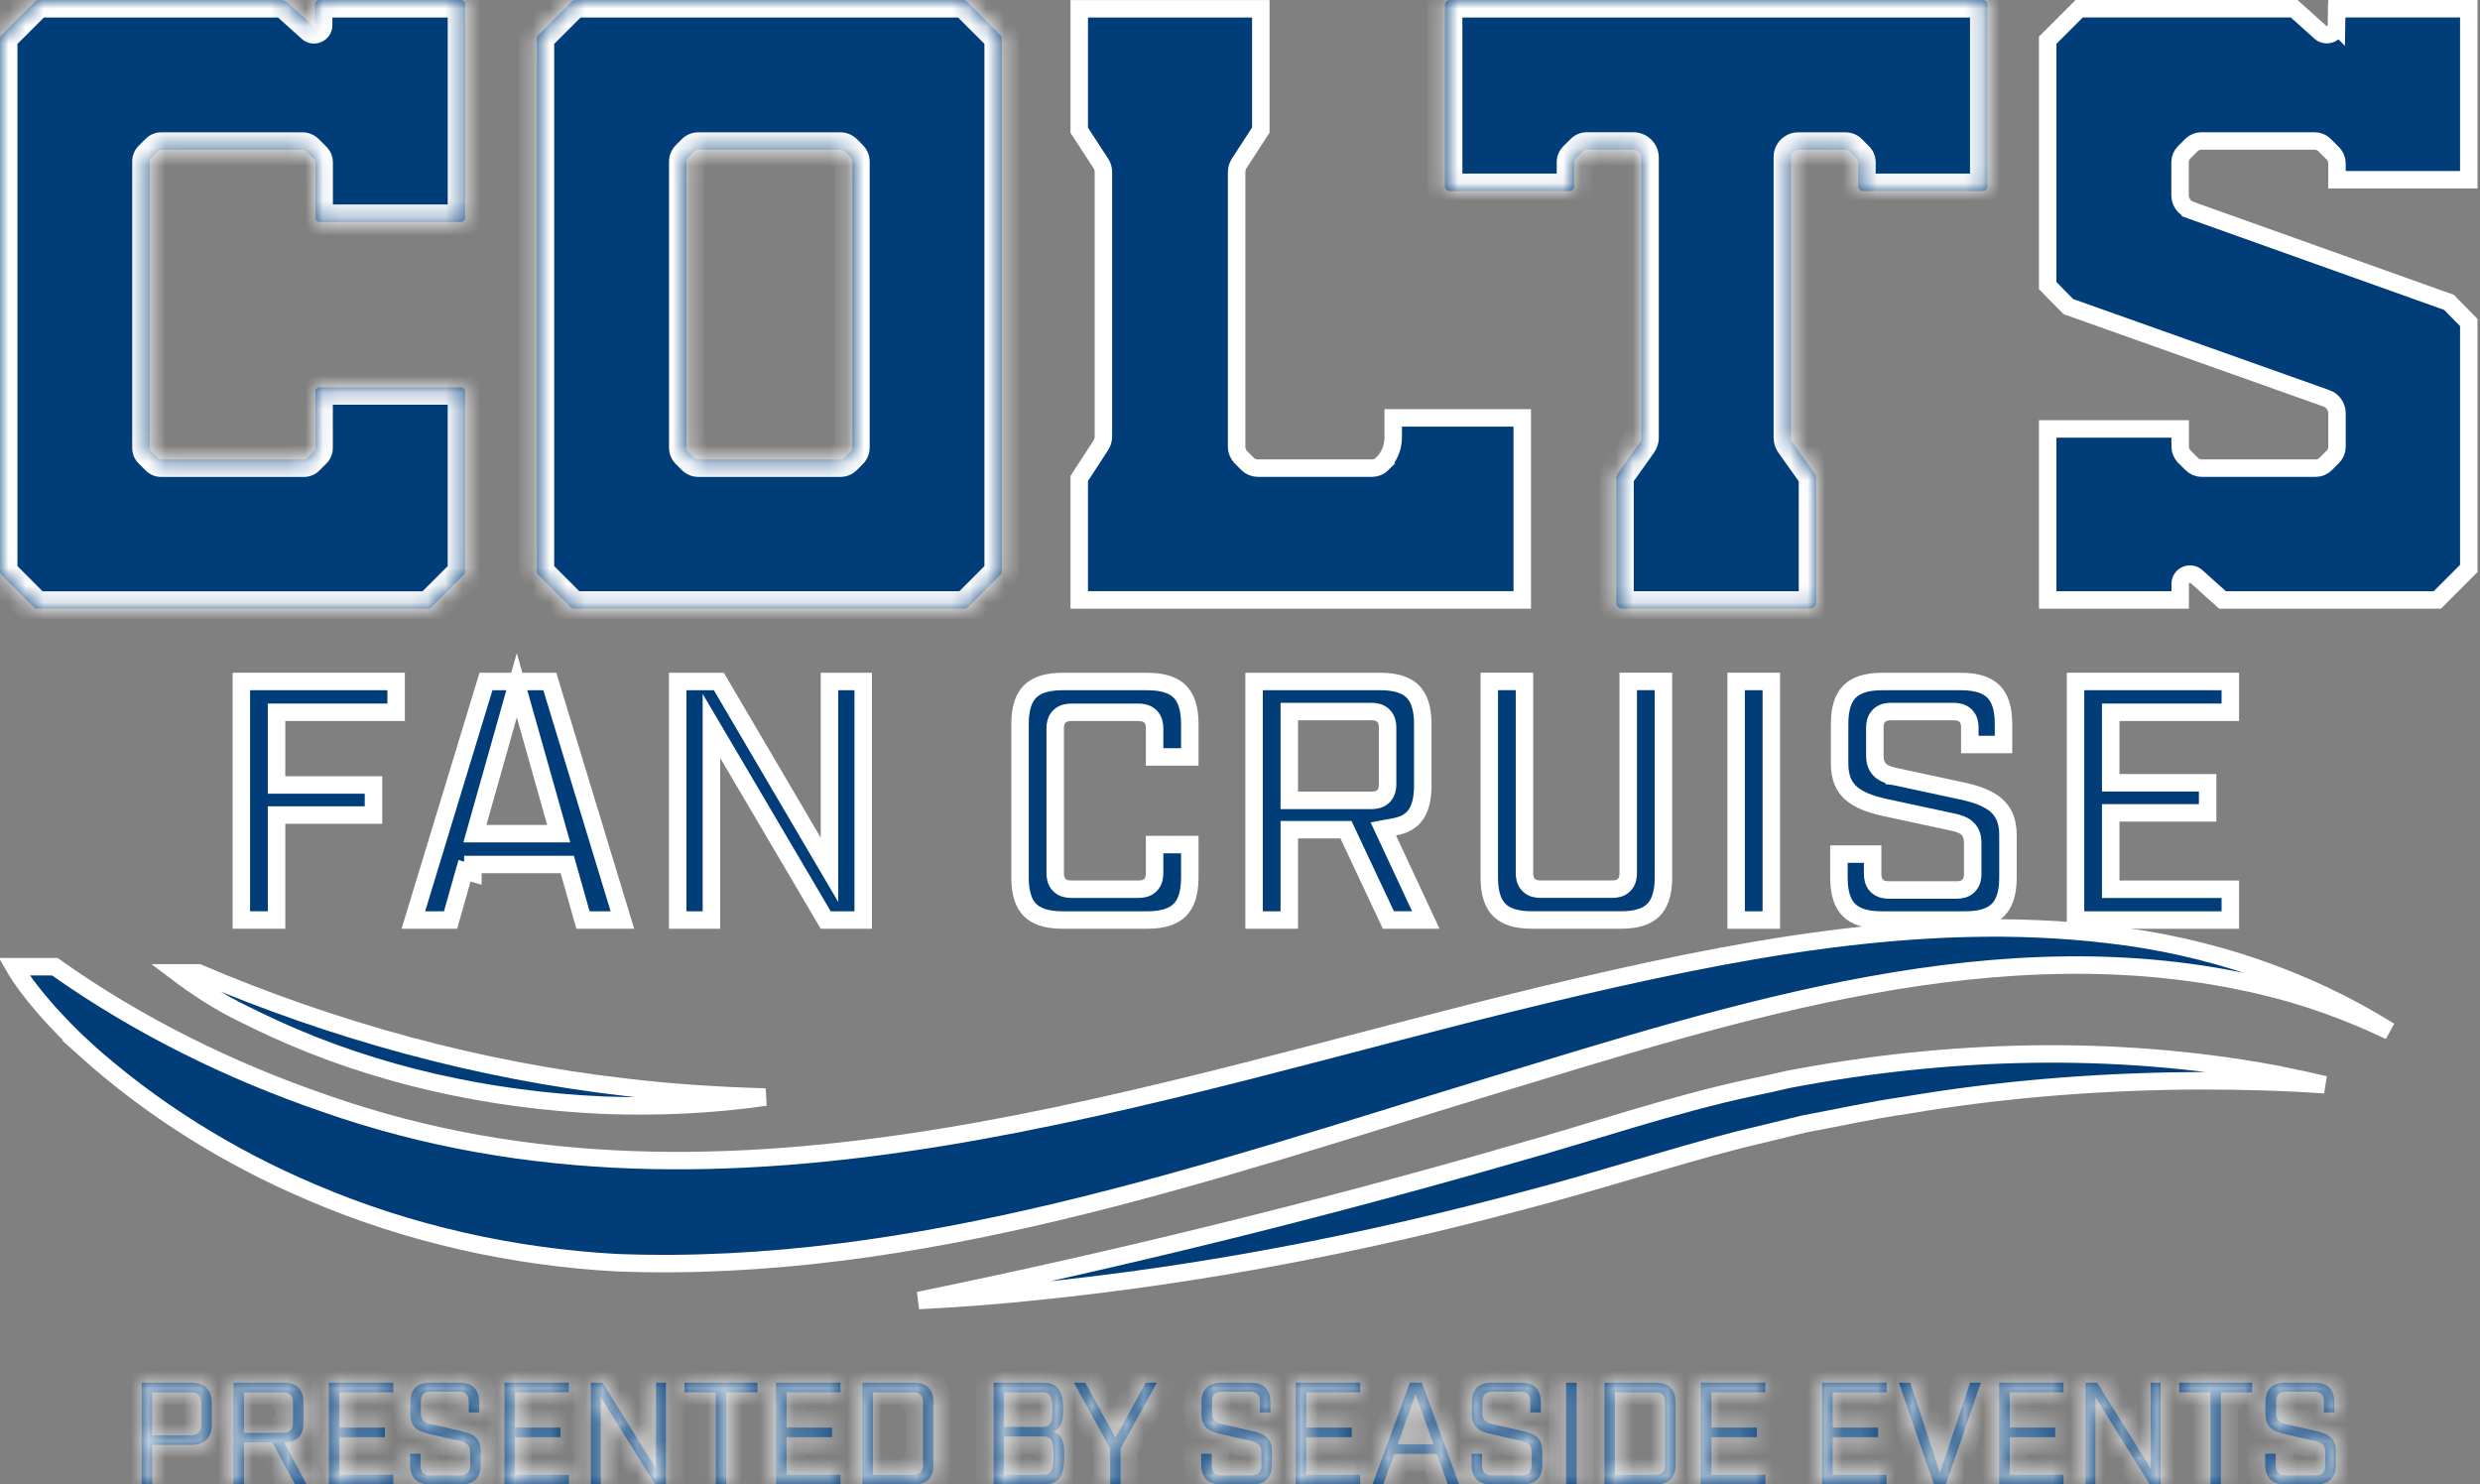 <svg xmlns="http://www.w3.org/2000/svg" width="142" height="85" viewBox="0 0 142 85" fill="none"><rect x="0" y="0" width="142" height="85" fill="#808080" stroke="none"/><mask id="path-1-inside-1_9033_6479" fill="white"><path d="M18.061 9.298V12.459C18.061 12.597 18.174 12.71 18.313 12.71H26.384C26.523 12.71 26.636 12.597 26.636 12.459V0.252C26.636 0.113 26.523 0.002 26.384 0.002H18.282C18.145 0.002 18.032 0.113 18.032 0.252V1.44C18.032 1.486 17.98 1.51 17.945 1.479L16.483 0.165C16.368 0.061 16.215 0.004 16.059 0.004H2.2C2.132 0.004 2.069 0.03 2.024 0.078L0.074 2.026C0.028 2.071 0 2.137 0 2.204V32.722C0 32.792 0.028 32.859 0.076 32.907L1.948 34.781C1.995 34.826 2.058 34.855 2.126 34.855H24.508C24.573 34.855 24.639 34.828 24.684 34.781L26.56 32.905C26.608 32.859 26.634 32.794 26.634 32.729V22.425C26.634 22.286 26.521 22.173 26.381 22.173H18.311C18.172 22.173 18.058 22.286 18.058 22.425V25.654C18.058 25.722 18.032 25.785 17.984 25.831L17.58 26.235C17.534 26.283 17.469 26.309 17.403 26.309H9.226C9.159 26.309 9.096 26.283 9.05 26.235L8.645 25.831C8.597 25.785 8.571 25.72 8.571 25.654V9.235C8.571 9.167 8.597 9.104 8.645 9.056L9.05 8.651C9.096 8.606 9.161 8.577 9.226 8.577H17.321C17.401 8.577 17.48 8.61 17.538 8.667L17.98 9.108C18.032 9.158 18.061 9.228 18.061 9.3"></path></mask><path d="M18.061 9.298V12.459C18.061 12.597 18.174 12.71 18.313 12.71H26.384C26.523 12.71 26.636 12.597 26.636 12.459V0.252C26.636 0.113 26.523 0.002 26.384 0.002H18.282C18.145 0.002 18.032 0.113 18.032 0.252V1.44C18.032 1.486 17.98 1.51 17.945 1.479L16.483 0.165C16.368 0.061 16.215 0.004 16.059 0.004H2.2C2.132 0.004 2.069 0.03 2.024 0.078L0.074 2.026C0.028 2.071 0 2.137 0 2.204V32.722C0 32.792 0.028 32.859 0.076 32.907L1.948 34.781C1.995 34.826 2.058 34.855 2.126 34.855H24.508C24.573 34.855 24.639 34.828 24.684 34.781L26.56 32.905C26.608 32.859 26.634 32.794 26.634 32.729V22.425C26.634 22.286 26.521 22.173 26.381 22.173H18.311C18.172 22.173 18.058 22.286 18.058 22.425V25.654C18.058 25.722 18.032 25.785 17.984 25.831L17.58 26.235C17.534 26.283 17.469 26.309 17.403 26.309H9.226C9.159 26.309 9.096 26.283 9.05 26.235L8.645 25.831C8.597 25.785 8.571 25.72 8.571 25.654V9.235C8.571 9.167 8.597 9.104 8.645 9.056L9.05 8.651C9.096 8.606 9.161 8.577 9.226 8.577H17.321C17.401 8.577 17.48 8.61 17.538 8.667L17.98 9.108C18.032 9.158 18.061 9.228 18.061 9.3" fill="#003D79"></path><path d="M17.945 1.479L17.277 2.223L17.287 2.232L17.945 1.479ZM16.483 0.165L15.812 0.906L15.815 0.909L16.483 0.165ZM2.024 0.078L2.73 0.786L2.739 0.777L2.747 0.769L2.024 0.078ZM0.074 2.026L-0.633 1.318L-0.633 1.319L0.074 2.026ZM0.076 32.907L0.784 32.2L0.783 32.2L0.076 32.907ZM1.948 34.781L1.24 35.487L1.248 35.496L1.257 35.504L1.948 34.781ZM24.684 34.781L23.977 34.073L23.969 34.082L23.961 34.09L24.684 34.781ZM26.56 32.905L25.869 32.181L25.861 32.19L25.853 32.198L26.56 32.905ZM17.984 25.831L17.294 25.107L17.285 25.115L17.277 25.124L17.984 25.831ZM17.58 26.235L16.873 25.528L16.864 25.537L16.856 25.545L17.58 26.235ZM9.05 26.235L9.773 25.545L9.765 25.537L9.757 25.528L9.05 26.235ZM8.645 25.831L9.352 25.124L9.344 25.115L9.336 25.107L8.645 25.831ZM8.645 9.056L7.938 8.349L8.645 9.056ZM9.05 8.651L8.343 7.944L9.05 8.651ZM17.538 8.667L18.245 7.96L18.239 7.953L18.232 7.946L17.538 8.667ZM17.98 9.108L17.273 9.816L17.28 9.823L17.288 9.83L17.98 9.108ZM18.061 9.298H17.061V12.459H18.061H19.061V9.298H18.061ZM18.061 12.459H17.061C17.061 13.154 17.627 13.71 18.313 13.71V12.71V11.71C18.72 11.71 19.061 12.039 19.061 12.459H18.061ZM18.313 12.71V13.71H26.384V12.71V11.71H18.313V12.71ZM26.384 12.71V13.71C27.07 13.71 27.636 13.154 27.636 12.459H26.636H25.636C25.636 12.039 25.976 11.71 26.384 11.71V12.71ZM26.636 12.459H27.636V0.252H26.636H25.636V12.459H26.636ZM26.636 0.252H27.636C27.636 -0.451 27.064 -0.998 26.384 -0.998V0.002V1.002C25.982 1.002 25.636 0.676 25.636 0.252H26.636ZM26.384 0.002V-0.998H18.282V0.002V1.002H26.384V0.002ZM18.282 0.002V-0.998C17.599 -0.998 17.032 -0.445 17.032 0.252H18.032H19.032C19.032 0.671 18.692 1.002 18.282 1.002V0.002ZM18.032 0.252H17.032V1.44H18.032H19.032V0.252H18.032ZM18.032 1.44H17.032C17.032 0.625 17.993 0.193 18.604 0.727L17.945 1.479L17.287 2.232C17.967 2.827 19.032 2.347 19.032 1.44H18.032ZM17.945 1.479L18.614 0.736L17.151 -0.579L16.483 0.165L15.815 0.909L17.277 2.223L17.945 1.479ZM16.483 0.165L17.154 -0.576C16.848 -0.854 16.453 -0.996 16.059 -0.996V0.004V1.004C15.977 1.004 15.888 0.975 15.812 0.906L16.483 0.165ZM16.059 0.004V-0.996H2.2V0.004V1.004H16.059V0.004ZM2.2 0.004V-0.996C1.871 -0.996 1.543 -0.866 1.3 -0.612L2.024 0.078L2.747 0.769C2.596 0.927 2.394 1.004 2.2 1.004V0.004ZM2.024 0.078L1.317 -0.629L-0.633 1.318L0.074 2.026L0.781 2.733L2.73 0.786L2.024 0.078ZM0.074 2.026L-0.633 1.319C-0.862 1.547 -1 1.865 -1 2.204H0H1C1 2.408 0.918 2.596 0.781 2.733L0.074 2.026ZM0 2.204H-1V32.722H0H1V2.204H0ZM0 32.722H-1C-1 33.056 -0.867 33.378 -0.631 33.614L0.076 32.907L0.783 32.2C0.923 32.34 1 32.527 1 32.722H0ZM0.076 32.907L-0.631 33.614L1.24 35.487L1.948 34.781L2.655 34.074L0.784 32.2L0.076 32.907ZM1.948 34.781L1.257 35.504C1.47 35.707 1.774 35.855 2.126 35.855V34.855V33.855C2.343 33.855 2.521 33.945 2.638 34.057L1.948 34.781ZM2.126 34.855V35.855H24.508V34.855V33.855H2.126V34.855ZM24.508 34.855V35.855C24.83 35.855 25.162 35.728 25.408 35.471L24.684 34.781L23.961 34.09C24.115 33.928 24.317 33.855 24.508 33.855V34.855ZM24.684 34.781L25.391 35.488L27.267 33.612L26.56 32.905L25.853 32.198L23.977 34.073L24.684 34.781ZM26.56 32.905L27.25 33.628C27.508 33.383 27.634 33.05 27.634 32.729H26.634H25.634C25.634 32.537 25.708 32.336 25.869 32.181L26.56 32.905ZM26.634 32.729H27.634V22.425H26.634H25.634V32.729H26.634ZM26.634 22.425H27.634C27.634 21.734 27.073 21.173 26.381 21.173V22.173V23.173C25.968 23.173 25.634 22.838 25.634 22.425H26.634ZM26.381 22.173V21.173H18.311V22.173V23.173H26.381V22.173ZM18.311 22.173V21.173C17.619 21.173 17.058 21.734 17.058 22.425H18.058H19.058C19.058 22.838 18.724 23.173 18.311 23.173V22.173ZM18.058 22.425H17.058V25.654H18.058H19.058V22.425H18.058ZM18.058 25.654H17.058C17.058 25.461 17.136 25.259 17.294 25.107L17.984 25.831L18.675 26.554C18.929 26.311 19.058 25.983 19.058 25.654H18.058ZM17.984 25.831L17.277 25.124L16.873 25.528L17.58 26.235L18.287 26.943L18.692 26.538L17.984 25.831ZM17.58 26.235L16.856 25.545C17.011 25.383 17.212 25.309 17.403 25.309V26.309V27.309C17.725 27.309 18.057 27.183 18.303 26.926L17.58 26.235ZM17.403 26.309V25.309H9.226V26.309V27.309H17.403V26.309ZM9.226 26.309V25.309C9.42 25.309 9.622 25.387 9.773 25.545L9.05 26.235L8.327 26.926C8.569 27.18 8.897 27.309 9.226 27.309V26.309ZM9.05 26.235L9.757 25.528L9.352 25.124L8.645 25.831L7.938 26.538L8.343 26.943L9.05 26.235ZM8.645 25.831L9.336 25.107C9.497 25.262 9.571 25.463 9.571 25.654H8.571H7.571C7.571 25.976 7.697 26.308 7.955 26.554L8.645 25.831ZM8.571 25.654H9.571V9.235H8.571H7.571V25.654H8.571ZM8.571 9.235H9.571C9.571 9.433 9.492 9.624 9.352 9.763L8.645 9.056L7.938 8.349C7.703 8.584 7.571 8.902 7.571 9.235H8.571ZM8.645 9.056L9.352 9.763L9.757 9.359L9.05 8.651L8.343 7.944L7.938 8.349L8.645 9.056ZM9.05 8.651L9.757 9.359C9.623 9.492 9.437 9.577 9.226 9.577V8.577V7.577C8.884 7.577 8.568 7.719 8.343 7.944L9.05 8.651ZM9.226 8.577V9.577H17.321V8.577V7.577H9.226V8.577ZM17.321 8.577V9.577C17.132 9.577 16.965 9.502 16.845 9.387L17.538 8.667L18.232 7.946C17.995 7.718 17.67 7.577 17.321 7.577V8.577ZM17.538 8.667L16.831 9.374L17.273 9.816L17.98 9.108L18.687 8.401L18.245 7.96L17.538 8.667ZM17.98 9.108L17.288 9.83C17.135 9.683 17.061 9.488 17.061 9.3H18.061H19.061C19.061 8.968 18.93 8.634 18.672 8.386L17.98 9.108Z" fill="white" mask="url(#path-1-inside-1_9033_6479)"></path><mask id="path-3-inside-2_9033_6479" fill="white"><path d="M39.307 25.629V9.254C39.307 9.163 39.344 9.078 39.407 9.013L39.746 8.673C39.809 8.61 39.896 8.576 39.986 8.576H48.117C48.206 8.576 48.294 8.61 48.357 8.673L48.696 9.013C48.759 9.078 48.796 9.163 48.796 9.254V25.629C48.796 25.718 48.759 25.805 48.696 25.868L48.357 26.207C48.294 26.273 48.206 26.308 48.117 26.308H39.986C39.896 26.308 39.809 26.273 39.746 26.207L39.407 25.868C39.344 25.805 39.307 25.718 39.307 25.629ZM55.13 0.002H32.97C32.881 0.002 32.794 0.037 32.731 0.102L30.834 2C30.768 2.063 30.733 2.15 30.733 2.239V32.69C30.733 32.779 30.768 32.866 30.834 32.929L32.655 34.752C32.72 34.818 32.805 34.853 32.896 34.853H55.204C55.296 34.853 55.381 34.818 55.446 34.752L57.267 32.929C57.333 32.866 57.367 32.779 57.367 32.69V2.237C57.367 2.148 57.333 2.061 57.267 1.998L55.37 0.1C55.307 0.035 55.22 6.10352e-05 55.13 6.10352e-05"></path></mask><path d="M39.307 25.629V9.254C39.307 9.163 39.344 9.078 39.407 9.013L39.746 8.673C39.809 8.61 39.896 8.576 39.986 8.576H48.117C48.206 8.576 48.294 8.61 48.357 8.673L48.696 9.013C48.759 9.078 48.796 9.163 48.796 9.254V25.629C48.796 25.718 48.759 25.805 48.696 25.868L48.357 26.207C48.294 26.273 48.206 26.308 48.117 26.308H39.986C39.896 26.308 39.809 26.273 39.746 26.207L39.407 25.868C39.344 25.805 39.307 25.718 39.307 25.629ZM55.13 0.002H32.97C32.881 0.002 32.794 0.037 32.731 0.102L30.834 2C30.768 2.063 30.733 2.15 30.733 2.239V32.69C30.733 32.779 30.768 32.866 30.834 32.929L32.655 34.752C32.72 34.818 32.805 34.853 32.896 34.853H55.204C55.296 34.853 55.381 34.818 55.446 34.752L57.267 32.929C57.333 32.866 57.367 32.779 57.367 32.69V2.237C57.367 2.148 57.333 2.061 57.267 1.998L55.37 0.1C55.307 0.035 55.22 6.10352e-05 55.13 6.10352e-05" fill="#003D79"></path><path d="M39.407 9.013L38.7 8.306L38.694 8.312L38.688 8.318L39.407 9.013ZM48.357 8.673L49.064 7.966L48.357 8.673ZM48.696 9.013L49.415 8.318L49.409 8.312L49.403 8.306L48.696 9.013ZM48.357 26.207L47.65 25.5L47.644 25.506L47.638 25.512L48.357 26.207ZM39.746 26.207L40.465 25.512L40.459 25.506L40.453 25.5L39.746 26.207ZM39.407 25.868L38.7 26.575L39.407 25.868ZM32.731 0.102L33.438 0.809L33.444 0.803L33.45 0.797L32.731 0.102ZM30.834 2L31.529 2.719L31.535 2.713L31.541 2.707L30.834 2ZM30.834 32.929L31.541 32.222L31.535 32.216L31.529 32.21L30.834 32.929ZM32.655 34.752L31.947 35.459L31.948 35.46L32.655 34.752ZM55.446 34.752L56.153 35.46L56.154 35.459L55.446 34.752ZM57.267 32.929L56.572 32.21L56.566 32.216L56.56 32.222L57.267 32.929ZM57.267 1.998L56.56 2.705L56.566 2.711L56.572 2.717L57.267 1.998ZM55.37 0.1L54.651 0.795L54.657 0.801L54.663 0.807L55.37 0.1ZM39.307 25.629H40.307V9.254H39.307H38.307V25.629H39.307ZM39.307 9.254H40.307C40.307 9.441 40.229 9.601 40.126 9.708L39.407 9.013L38.688 8.318C38.458 8.556 38.307 8.885 38.307 9.254H39.307ZM39.407 9.013L40.114 9.72L40.453 9.381L39.746 8.673L39.039 7.966L38.7 8.306L39.407 9.013ZM39.746 8.673L40.453 9.381C40.322 9.512 40.152 9.576 39.986 9.576V8.576V7.576C39.641 7.576 39.296 7.709 39.039 7.966L39.746 8.673ZM39.986 8.576V9.576H48.117V8.576V7.576H39.986V8.576ZM48.117 8.576V9.576C47.951 9.576 47.781 9.512 47.65 9.381L48.357 8.673L49.064 7.966C48.807 7.709 48.462 7.576 48.117 7.576V8.576ZM48.357 8.673L47.65 9.381L47.989 9.72L48.696 9.013L49.403 8.306L49.064 7.966L48.357 8.673ZM48.696 9.013L47.977 9.708C47.873 9.601 47.796 9.441 47.796 9.254H48.796H49.796C49.796 8.885 49.645 8.556 49.415 8.318L48.696 9.013ZM48.796 9.254H47.796V25.629H48.796H49.796V9.254H48.796ZM48.796 25.629H47.796C47.796 25.446 47.87 25.28 47.989 25.161L48.696 25.868L49.403 26.575C49.649 26.329 49.796 25.99 49.796 25.629H48.796ZM48.696 25.868L47.989 25.161L47.65 25.5L48.357 26.207L49.064 26.915L49.403 26.575L48.696 25.868ZM48.357 26.207L47.638 25.512C47.772 25.373 47.949 25.308 48.117 25.308V26.308V27.308C48.464 27.308 48.815 27.172 49.076 26.902L48.357 26.207ZM48.117 26.308V25.308H39.986V26.308V27.308H48.117V26.308ZM39.986 26.308V25.308C40.154 25.308 40.331 25.373 40.465 25.512L39.746 26.207L39.027 26.902C39.288 27.172 39.639 27.308 39.986 27.308V26.308ZM39.746 26.207L40.453 25.5L40.114 25.161L39.407 25.868L38.7 26.575L39.039 26.915L39.746 26.207ZM39.407 25.868L40.114 25.161C40.233 25.28 40.307 25.446 40.307 25.629H39.307H38.307C38.307 25.99 38.454 26.329 38.7 26.575L39.407 25.868ZM55.13 0.002V-0.998H32.97V0.002V1.002H55.13V0.002ZM32.97 0.002V-0.998C32.623 -0.998 32.273 -0.862 32.012 -0.593L32.731 0.102L33.45 0.797C33.316 0.936 33.139 1.002 32.97 1.002V0.002ZM32.731 0.102L32.024 -0.605L30.126 1.293L30.834 2L31.541 2.707L33.438 0.809L32.731 0.102ZM30.834 2L30.139 1.281C29.869 1.542 29.733 1.892 29.733 2.239H30.733H31.733C31.733 2.407 31.668 2.584 31.529 2.719L30.834 2ZM30.733 2.239H29.733V32.69H30.733H31.733V2.239H30.733ZM30.733 32.69H29.733C29.733 33.036 29.869 33.387 30.139 33.648L30.834 32.929L31.529 32.21C31.668 32.345 31.733 32.521 31.733 32.69H30.733ZM30.834 32.929L30.126 33.636L31.947 35.459L32.655 34.752L33.362 34.046L31.541 32.222L30.834 32.929ZM32.655 34.752L31.948 35.46C32.201 35.713 32.541 35.853 32.896 35.853V34.853V33.853C33.069 33.853 33.239 33.922 33.362 34.045L32.655 34.752ZM32.896 34.853V35.853H55.204V34.853V33.853H32.896V34.853ZM55.204 34.853V35.853C55.56 35.853 55.9 35.713 56.153 35.46L55.446 34.752L54.739 34.045C54.862 33.922 55.032 33.853 55.204 33.853V34.853ZM55.446 34.752L56.154 35.459L57.975 33.636L57.267 32.929L56.56 32.222L54.738 34.046L55.446 34.752ZM57.267 32.929L57.962 33.648C58.232 33.387 58.367 33.036 58.367 32.69H57.367H56.367C56.367 32.521 56.433 32.344 56.572 32.21L57.267 32.929ZM57.367 32.69H58.367V2.237H57.367H56.367V32.69H57.367ZM57.367 2.237H58.367C58.367 1.89 58.232 1.539 57.962 1.279L57.267 1.998L56.572 2.717C56.433 2.582 56.367 2.405 56.367 2.237H57.367ZM57.267 1.998L57.974 1.29L56.077 -0.607L55.37 0.1L54.663 0.807L56.56 2.705L57.267 1.998ZM55.37 0.1L56.089 -0.595C55.828 -0.865 55.477 -1 55.13 -1V6.10352e-05V1C54.962 1 54.785 0.934 54.651 0.795L55.37 0.1Z" fill="white" mask="url(#path-3-inside-2_9033_6479)"></path><mask id="path-5-inside-3_9033_6479" fill="white"><path d="M106.684 10.939H113.512C113.671 10.939 113.799 10.81 113.799 10.651V0.292C113.799 0.133 113.671 0.004 113.512 0.004H83.02C82.861 0.004 82.733 0.135 82.733 0.292V10.651C82.733 10.81 82.861 10.939 83.02 10.939H89.861C90.013 10.939 90.135 10.817 90.135 10.662V9.296C90.135 9.213 90.17 9.133 90.227 9.074L90.636 8.665C90.695 8.606 90.775 8.573 90.858 8.573H93.523C93.776 8.573 93.98 8.778 93.98 9.03V25.054C93.98 25.159 93.948 25.259 93.889 25.343L92.629 27.115C92.572 27.195 92.544 27.289 92.544 27.387V34.507C92.544 34.698 92.699 34.852 92.89 34.852H103.646C103.837 34.852 103.992 34.698 103.992 34.507V27.406C103.992 27.295 103.957 27.191 103.894 27.102L102.651 25.354C102.586 25.265 102.554 25.156 102.554 25.045V8.985C102.554 8.76 102.736 8.578 102.963 8.578H105.676C105.759 8.578 105.839 8.61 105.898 8.669L106.307 9.078C106.366 9.137 106.398 9.215 106.398 9.3V10.653C106.398 10.812 106.527 10.941 106.686 10.941"></path></mask><path d="M106.684 10.939H113.512C113.671 10.939 113.799 10.81 113.799 10.651V0.292C113.799 0.133 113.671 0.004 113.512 0.004H83.02C82.861 0.004 82.733 0.135 82.733 0.292V10.651C82.733 10.81 82.861 10.939 83.02 10.939H89.861C90.013 10.939 90.135 10.817 90.135 10.662V9.296C90.135 9.213 90.17 9.133 90.227 9.074L90.636 8.665C90.695 8.606 90.775 8.573 90.858 8.573H93.523C93.776 8.573 93.98 8.778 93.98 9.03V25.054C93.98 25.159 93.948 25.259 93.889 25.343L92.629 27.115C92.572 27.195 92.544 27.289 92.544 27.387V34.507C92.544 34.698 92.699 34.852 92.89 34.852H103.646C103.837 34.852 103.992 34.698 103.992 34.507V27.406C103.992 27.295 103.957 27.191 103.894 27.102L102.651 25.354C102.586 25.265 102.554 25.156 102.554 25.045V8.985C102.554 8.76 102.736 8.578 102.963 8.578H105.676C105.759 8.578 105.839 8.61 105.898 8.669L106.307 9.078C106.366 9.137 106.398 9.215 106.398 9.3V10.653C106.398 10.812 106.527 10.941 106.686 10.941" fill="#003D79"></path><path d="M90.227 9.074L89.52 8.367L89.513 8.373L89.506 8.38L90.227 9.074ZM90.636 8.665L91.343 9.372L91.343 9.372L90.636 8.665ZM93.889 25.343L94.704 25.923L94.711 25.913L93.889 25.343ZM92.629 27.115L91.814 26.535L91.811 26.54L92.629 27.115ZM103.894 27.102L104.71 26.524L104.709 26.522L103.894 27.102ZM102.651 25.354L103.467 24.775L103.459 24.764L102.651 25.354ZM105.898 8.669L106.605 7.962L105.898 8.669ZM106.307 9.078L105.6 9.785L106.307 9.078ZM106.684 10.939V11.939H113.512V10.939V9.939H106.684V10.939ZM113.512 10.939V11.939C114.223 11.939 114.799 11.363 114.799 10.651H113.799H112.799C112.799 10.258 113.118 9.939 113.512 9.939V10.939ZM113.799 10.651H114.799V0.292H113.799H112.799V10.651H113.799ZM113.799 0.292H114.799C114.799 -0.42 114.223 -0.996 113.512 -0.996V0.004V1.004C113.118 1.004 112.799 0.685 112.799 0.292H113.799ZM113.512 0.004V-0.996H83.02V0.004V1.004H113.512V0.004ZM83.02 0.004V-0.996C82.304 -0.996 81.733 -0.412 81.733 0.292H82.733H83.733C83.733 0.682 83.418 1.004 83.02 1.004V0.004ZM82.733 0.292H81.733V10.651H82.733H83.733V0.292H82.733ZM82.733 10.651H81.733C81.733 11.363 82.309 11.939 83.02 11.939V10.939V9.939C83.413 9.939 83.733 10.258 83.733 10.651H82.733ZM83.02 10.939V11.939H89.861V10.939V9.939H83.02V10.939ZM89.861 10.939V11.939C90.571 11.939 91.135 11.364 91.135 10.662H90.135H89.135C89.135 10.27 89.456 9.939 89.861 9.939V10.939ZM90.135 10.662H91.135V9.296H90.135H89.135V10.662H90.135ZM90.135 9.296H91.135C91.135 9.489 91.058 9.652 90.947 9.767L90.227 9.074L89.506 8.38C89.282 8.613 89.135 8.937 89.135 9.296H90.135ZM90.227 9.074L90.934 9.781L91.343 9.372L90.636 8.665L89.929 7.958L89.52 8.367L90.227 9.074ZM90.636 8.665L91.343 9.372C91.21 9.504 91.035 9.573 90.858 9.573V8.573V7.573C90.515 7.573 90.178 7.708 89.929 7.958L90.636 8.665ZM90.858 8.573V9.573H93.523V8.573V7.573H90.858V8.573ZM93.523 8.573V9.573C93.223 9.573 92.98 9.33 92.98 9.03H93.98H94.98C94.98 8.226 94.328 7.573 93.523 7.573V8.573ZM93.98 9.03H92.98V25.054H93.98H94.98V9.03H93.98ZM93.98 25.054H92.98C92.98 24.948 93.014 24.85 93.067 24.774L93.889 25.343L94.711 25.913C94.881 25.667 94.98 25.37 94.98 25.054H93.98ZM93.889 25.343L93.074 24.764L91.814 26.535L92.629 27.115L93.444 27.694L94.704 25.923L93.889 25.343ZM92.629 27.115L91.811 26.54C91.631 26.796 91.544 27.092 91.544 27.387H92.544H93.544C93.544 27.486 93.514 27.595 93.447 27.69L92.629 27.115ZM92.544 27.387H91.544V34.507H92.544H93.544V27.387H92.544ZM92.544 34.507H91.544C91.544 35.25 92.146 35.852 92.89 35.852V34.852V33.852C93.251 33.852 93.544 34.146 93.544 34.507H92.544ZM92.89 34.852V35.852H103.646V34.852V33.852H92.89V34.852ZM103.646 34.852V35.852C104.39 35.852 104.992 35.25 104.992 34.507H103.992H102.992C102.992 34.146 103.285 33.852 103.646 33.852V34.852ZM103.992 34.507H104.992V27.406H103.992H102.992V34.507H103.992ZM103.992 27.406H104.992C104.992 27.08 104.888 26.776 104.71 26.524L103.894 27.102L103.078 27.679C103.026 27.606 102.992 27.511 102.992 27.406H103.992ZM103.894 27.102L104.709 26.522L103.466 24.775L102.651 25.354L101.837 25.934L103.079 27.681L103.894 27.102ZM102.651 25.354L103.459 24.764C103.529 24.86 103.554 24.963 103.554 25.045H102.554H101.554C101.554 25.35 101.643 25.67 101.844 25.945L102.651 25.354ZM102.554 25.045H103.554V8.985H102.554H101.554V25.045H102.554ZM102.554 8.985H103.554C103.554 9.316 103.285 9.578 102.963 9.578V8.578V7.578C102.188 7.578 101.554 8.205 101.554 8.985H102.554ZM102.963 8.578V9.578H105.676V8.578V7.578H102.963V8.578ZM105.676 8.578V9.578C105.499 9.578 105.323 9.509 105.191 9.376L105.898 8.669L106.605 7.962C106.355 7.712 106.019 7.578 105.676 7.578V8.578ZM105.898 8.669L105.191 9.376L105.6 9.785L106.307 9.078L107.014 8.371L106.605 7.962L105.898 8.669ZM106.307 9.078L105.6 9.785C105.47 9.655 105.398 9.479 105.398 9.3H106.398H107.398C107.398 8.951 107.262 8.618 107.014 8.371L106.307 9.078ZM106.398 9.3H105.398V10.653H106.398H107.398V9.3H106.398ZM106.398 10.653H105.398C105.398 11.365 105.975 11.941 106.686 11.941V10.941V9.941C107.079 9.941 107.398 10.26 107.398 10.653H106.398Z" fill="white" mask="url(#path-5-inside-3_9033_6479)"></path><path d="M72.191 0.502V7.451L70.958 9.348C70.858 9.501 70.807 9.68 70.807 9.857V25.585C70.807 25.814 70.9 26.02 71.042 26.172L71.054 26.186L71.431 26.56C71.592 26.721 71.807 26.805 72.026 26.805H78.551C78.737 26.805 78.963 26.744 79.137 26.57L79.136 26.569C79.543 26.168 79.772 25.622 79.772 25.052V23.929H87.161V34.351H61.795V27.395L63.027 25.505C63.128 25.352 63.179 25.173 63.179 24.995V9.86C63.179 9.727 63.151 9.592 63.094 9.469L63.027 9.35L61.795 7.459V0.502H72.191Z" fill="#003D79" stroke="white"></path><path d="M131.36 0.5L132.855 1.843L132.858 1.846C133.186 2.136 133.778 1.951 133.784 1.438L133.785 1.439L133.801 0.5H141.358V10.293H133.811V9.355C133.811 9.138 133.726 8.932 133.573 8.779L133.105 8.312L133.045 8.257C132.899 8.137 132.716 8.073 132.53 8.073H126.047C125.858 8.073 125.676 8.138 125.532 8.257L125.472 8.312L125.063 8.72L125.057 8.727C124.912 8.876 124.826 9.078 124.826 9.296V11.178C124.826 11.557 125.061 11.899 125.424 12.028V12.029L140.223 17.312L141.358 18.467V32.55L139.555 34.353H127.257L125.77 33.017L125.768 33.015L125.699 32.961C125.339 32.727 124.834 32.978 124.833 33.434V34.353H117.247V24.56H124.833V25.574C124.833 25.787 124.917 25.995 125.072 26.149L125.073 26.151L125.493 26.568C125.647 26.722 125.855 26.806 126.067 26.806H132.588C132.805 26.806 133.011 26.721 133.164 26.567L133.573 26.158C133.727 26.004 133.811 25.796 133.811 25.583V23.659C133.811 23.274 133.567 22.933 133.206 22.807H133.205L118.428 17.554L117.247 16.352V2.303L119.05 0.5H131.36ZM118.376 17.642V17.643V17.642Z" fill="#003D79" stroke="white"></path><path d="M22.682 39.021V40.785H15.835V44.947H21.384V46.669H15.835V52.678H13.819V39.021H22.682Z" fill="#003D79" stroke="white"></path><path d="M31.481 39.021L35.638 52.681H33.381L32.583 49.861L32.48 49.498H27.076V49.997L26.597 49.861L25.799 52.681H23.668L27.826 39.021H31.481ZM29.11 40.94L27.371 47.098L27.192 47.734H31.991L31.811 47.098L30.073 40.94L29.591 39.236L29.11 40.94Z" fill="#003D79" stroke="white"></path><path d="M41.16 39.021L46.563 48.221L47.494 49.806V39.021H49.426V52.681H47.28L41.666 43.146L40.734 41.565V52.681H38.804V39.021H41.16Z" fill="#003D79" stroke="white"></path><path d="M60.835 39.023H65.695C66.619 39.023 67.198 39.243 67.552 39.597C67.906 39.951 68.125 40.53 68.126 41.454V43.342H66.11V41.705C66.11 41.521 66.085 41.238 65.871 41.024C65.657 40.811 65.375 40.787 65.19 40.787H61.336C61.152 40.787 60.87 40.811 60.657 41.024C60.443 41.238 60.419 41.521 60.419 41.705V49.997C60.419 50.181 60.443 50.464 60.657 50.678C60.87 50.891 61.152 50.915 61.336 50.915H65.19C65.375 50.915 65.656 50.891 65.87 50.679C66.084 50.466 66.11 50.184 66.11 49.997V48.36H68.126V50.248C68.125 51.172 67.906 51.752 67.552 52.105C67.198 52.459 66.619 52.679 65.695 52.679H60.769C59.884 52.668 59.323 52.453 58.978 52.107C58.624 51.754 58.405 51.174 58.405 50.25V41.454C58.405 40.53 58.624 39.951 58.978 39.597C59.288 39.287 59.77 39.08 60.505 39.033L60.835 39.023Z" fill="#003D79" stroke="white"></path><path d="M79.033 39.021C79.957 39.021 80.538 39.241 80.892 39.594C81.245 39.949 81.465 40.528 81.465 41.452V44.99C81.465 45.759 81.313 46.292 81.06 46.651C80.815 46.997 80.434 47.239 79.843 47.346L79.205 47.463L79.48 48.051L81.639 52.678H79.496L77.203 47.796L77.068 47.509H73.822V52.681H71.807V39.021H79.033ZM73.822 45.828H78.531C78.716 45.828 78.996 45.803 79.21 45.592C79.425 45.379 79.451 45.096 79.451 44.91V41.664C79.451 41.479 79.427 41.197 79.214 40.983C79.001 40.769 78.718 40.743 78.531 40.743H73.822V45.828Z" fill="#003D79" stroke="white"></path><path d="M87.289 39.019V49.996C87.289 50.18 87.314 50.462 87.528 50.675C87.741 50.889 88.023 50.913 88.207 50.913H92.311C92.495 50.913 92.778 50.889 92.992 50.675C93.205 50.462 93.229 50.18 93.229 49.996V39.019H95.245V50.248C95.245 51.171 95.026 51.751 94.672 52.105C94.318 52.459 93.738 52.678 92.814 52.678H87.704C86.78 52.678 86.201 52.459 85.847 52.105C85.493 51.751 85.274 51.172 85.274 50.248V39.019H87.289Z" fill="#003D79" stroke="white"></path><path d="M101.422 39.021V52.681H99.407V39.021H101.422Z" fill="#003D79" stroke="white"></path><path d="M107.762 39.023H112.287C113.211 39.023 113.79 39.243 114.144 39.597C114.498 39.951 114.717 40.53 114.717 41.454V42.63H112.787V42.163H112.789V41.663C112.789 41.478 112.764 41.197 112.552 40.983C112.339 40.769 112.057 40.743 111.871 40.743H108.27C108.086 40.743 107.803 40.768 107.59 40.98C107.375 41.194 107.35 41.476 107.35 41.663V43.254C107.35 43.535 107.399 43.852 107.657 44.098C107.877 44.307 108.185 44.391 108.449 44.452V44.453L108.457 44.454L112.351 45.292C113.246 45.485 113.896 45.746 114.322 46.127C114.722 46.485 114.972 46.995 114.972 47.819V50.248C114.972 51.172 114.753 51.752 114.399 52.105C114.045 52.459 113.466 52.679 112.542 52.679H107.723C106.799 52.679 106.22 52.459 105.866 52.105C105.512 51.752 105.293 51.172 105.293 50.248V48.904H107.223V50.039C107.223 50.224 107.248 50.504 107.46 50.718C107.673 50.932 107.955 50.959 108.141 50.959H112.037C112.221 50.959 112.504 50.934 112.717 50.72C112.93 50.506 112.954 50.224 112.954 50.039V48.28C112.954 47.999 112.905 47.682 112.647 47.437C112.427 47.227 112.12 47.143 111.856 47.082L111.848 47.08L107.953 46.242H107.954C107.059 46.049 106.408 45.789 105.982 45.408C105.582 45.05 105.332 44.54 105.332 43.715V41.454C105.332 40.53 105.551 39.951 105.905 39.597C106.259 39.243 106.838 39.023 107.762 39.023Z" fill="#003D79" stroke="white"></path><path d="M127.704 39.021V40.785H120.856V44.822H126.405V46.545H120.856V50.918H127.704V52.681H118.84V39.021H127.704Z" fill="#003D79" stroke="white"></path><mask id="path-18-inside-4_9033_6479" fill="white"><path d="M10.958 79.17C11.715 79.17 12.124 79.577 12.124 80.337V81.568C12.124 82.325 11.718 82.734 10.958 82.734H8.71V85H8.112V79.172H10.958V79.17ZM10.926 82.184C11.317 82.184 11.524 81.975 11.524 81.586V80.321C11.524 79.93 11.315 79.723 10.926 79.723H8.71V82.186H10.926V82.184Z"></path></mask><path d="M10.958 79.17C11.715 79.17 12.124 79.577 12.124 80.337V81.568C12.124 82.325 11.718 82.734 10.958 82.734H8.71V85H8.112V79.172H10.958V79.17ZM10.926 82.184C11.317 82.184 11.524 81.975 11.524 81.586V80.321C11.524 79.93 11.315 79.723 10.926 79.723H8.71V82.186H10.926V82.184Z" fill="#003D79"></path><path d="M10.958 79.17V78.17H9.958V79.17H10.958ZM8.71 82.734V81.734H7.71V82.734H8.71ZM8.71 85V86H9.71V85H8.71ZM8.112 85H7.112V86H8.112V85ZM8.112 79.172V78.172H7.112V79.172H8.112ZM10.958 79.172V80.172H11.958V79.172H10.958ZM10.926 82.184V81.184H9.926V82.184H10.926ZM8.71 79.723V78.723H7.71V79.723H8.71ZM8.71 82.186H7.71V83.186H8.71V82.186ZM10.926 82.186V83.186H11.926V82.186H10.926ZM10.958 79.17V80.17C11.06 80.17 11.114 80.184 11.133 80.191C11.149 80.196 11.137 80.195 11.119 80.176C11.1 80.157 11.098 80.145 11.104 80.161C11.111 80.181 11.124 80.234 11.124 80.337H12.124H13.124C13.124 79.784 12.973 79.202 12.532 78.761C12.091 78.321 11.509 78.17 10.958 78.17V79.17ZM12.124 80.337H11.124V81.568H12.124H13.124V80.337H12.124ZM12.124 81.568H11.124C11.124 81.67 11.111 81.724 11.104 81.743C11.098 81.759 11.1 81.748 11.118 81.729C11.137 81.71 11.149 81.708 11.134 81.714C11.114 81.721 11.06 81.734 10.958 81.734V82.734V83.734C11.511 83.734 12.093 83.583 12.534 83.142C12.974 82.701 13.124 82.119 13.124 81.568H12.124ZM10.958 82.734V81.734H8.71V82.734V83.734H10.958V82.734ZM8.71 82.734H7.71V85H8.71H9.71V82.734H8.71ZM8.71 85V84H8.112V85V86H8.71V85ZM8.112 85H9.112V79.172H8.112H7.112V85H8.112ZM8.112 79.172V80.172H10.958V79.172V78.172H8.112V79.172ZM10.958 79.172H11.958V79.17H10.958H9.958V79.172H10.958ZM10.926 82.184V83.184C11.292 83.184 11.733 83.084 12.08 82.737C12.425 82.39 12.524 81.95 12.524 81.586H11.524H10.524C10.524 81.611 10.519 81.469 10.664 81.325C10.809 81.179 10.951 81.184 10.926 81.184V82.184ZM11.524 81.586H12.524V80.321H11.524H10.524V81.586H11.524ZM11.524 80.321H12.524C12.524 79.955 12.424 79.513 12.077 79.167C11.73 78.822 11.29 78.723 10.926 78.723V79.723V80.723C10.951 80.723 10.809 80.728 10.665 80.583C10.519 80.439 10.524 80.296 10.524 80.321H11.524ZM10.926 79.723V78.723H8.71V79.723V80.723H10.926V79.723ZM8.71 79.723H7.71V82.186H8.71H9.71V79.723H8.71ZM8.71 82.186V83.186H10.926V82.186V81.186H8.71V82.186ZM10.926 82.186H11.926V82.184H10.926H9.926V82.186H10.926Z" fill="white" mask="url(#path-18-inside-4_9033_6479)"></path><mask id="path-20-inside-5_9033_6479" fill="white"><path d="M16.894 84.998L15.595 82.591H13.972V84.998H13.373V79.171H16.211C17.001 79.171 17.377 79.545 17.377 80.337V81.427C17.377 82.202 17.02 82.576 16.261 82.593L17.56 85H16.894V84.998ZM16.178 82.043C16.611 82.043 16.777 81.877 16.777 81.444V80.322C16.777 79.889 16.609 79.723 16.178 79.723H13.972V82.045H16.178V82.043Z"></path></mask><path d="M16.894 84.998L15.595 82.591H13.972V84.998H13.373V79.171H16.211C17.001 79.171 17.377 79.545 17.377 80.337V81.427C17.377 82.202 17.02 82.576 16.261 82.593L17.56 85H16.894V84.998ZM16.178 82.043C16.611 82.043 16.777 81.877 16.777 81.444V80.322C16.777 79.889 16.609 79.723 16.178 79.723H13.972V82.045H16.178V82.043Z" fill="#003D79"></path><path d="M16.894 84.998H17.894V84.745L17.774 84.523L16.894 84.998ZM15.595 82.591L16.475 82.116L16.192 81.591H15.595V82.591ZM13.972 82.591V81.591H12.972V82.591H13.972ZM13.972 84.998V85.998H14.972V84.998H13.972ZM13.373 84.998H12.373V85.998H13.373V84.998ZM13.373 79.171V78.171H12.373V79.171H13.373ZM16.261 82.593L16.238 81.594L14.605 81.631L15.381 83.068L16.261 82.593ZM17.56 85V86H19.236L18.44 84.525L17.56 85ZM16.894 85H15.894V86H16.894V85ZM16.178 82.043V81.043H15.178V82.043H16.178ZM13.972 79.723V78.723H12.972V79.723H13.972ZM13.972 82.045H12.972V83.045H13.972V82.045ZM16.178 82.045V83.045H17.178V82.045H16.178ZM16.894 84.998L17.774 84.523L16.475 82.116L15.595 82.591L14.715 83.066L16.014 85.473L16.894 84.998ZM15.595 82.591V81.591H13.972V82.591V83.591H15.595V82.591ZM13.972 82.591H12.972V84.998H13.972H14.972V82.591H13.972ZM13.972 84.998V83.998H13.373V84.998V85.998H13.972V84.998ZM13.373 84.998H14.373V79.171H13.373H12.373V84.998H13.373ZM13.373 79.171V80.171H16.211V79.171V78.171H13.373V79.171ZM16.211 79.171V80.171C16.333 80.171 16.396 80.185 16.418 80.193C16.435 80.198 16.413 80.194 16.384 80.164C16.354 80.135 16.35 80.113 16.355 80.13C16.362 80.152 16.377 80.214 16.377 80.337H17.377H18.377C18.377 79.799 18.25 79.202 17.797 78.749C17.344 78.297 16.747 78.171 16.211 78.171V79.171ZM17.377 80.337H16.377V81.427H17.377H18.377V80.337H17.377ZM17.377 81.427H16.377C16.377 81.547 16.363 81.61 16.356 81.634C16.35 81.652 16.353 81.632 16.381 81.603C16.41 81.573 16.433 81.566 16.422 81.57C16.406 81.576 16.351 81.591 16.238 81.594L16.261 82.593L16.284 83.593C16.81 83.581 17.391 83.441 17.827 82.985C18.258 82.534 18.377 81.95 18.377 81.427H17.377ZM16.261 82.593L15.381 83.068L16.68 85.475L17.56 85L18.44 84.525L17.141 82.118L16.261 82.593ZM17.56 85V84H16.894V85V86H17.56V85ZM16.894 85H17.894V84.998H16.894H15.894V85H16.894ZM16.178 82.043V83.043C16.482 83.043 16.968 82.993 17.347 82.613C17.727 82.234 17.777 81.748 17.777 81.444H16.777H15.777C15.777 81.573 15.744 81.387 15.933 81.199C16.121 81.01 16.307 81.043 16.178 81.043V82.043ZM16.777 81.444H17.777V80.322H16.777H15.777V81.444H16.777ZM16.777 80.322H17.777C17.777 80.015 17.725 79.53 17.345 79.152C16.966 78.774 16.483 78.723 16.178 78.723V79.723V80.723C16.305 80.723 16.12 80.755 15.933 80.568C15.745 80.381 15.777 80.195 15.777 80.322H16.777ZM16.178 79.723V78.723H13.972V79.723V80.723H16.178V79.723ZM13.972 79.723H12.972V82.045H13.972H14.972V79.723H13.972ZM13.972 82.045V83.045H16.178V82.045V81.045H13.972V82.045ZM16.178 82.045H17.178V82.043H16.178H15.178V82.045H16.178Z" fill="white" mask="url(#path-20-inside-5_9033_6479)"></path><mask id="path-22-inside-6_9033_6479" fill="white"><path d="M22.521 79.171V79.719H19.434V81.743H22.038V82.291H19.434V84.447H22.521V84.996H18.833V79.168H22.521V79.171Z"></path></mask><path d="M22.521 79.171V79.719H19.434V81.743H22.038V82.291H19.434V84.447H22.521V84.996H18.833V79.168H22.521V79.171Z" fill="#003D79"></path><path d="M22.521 79.719V80.719H23.521V79.719H22.521ZM19.434 79.719V78.719H18.434V79.719H19.434ZM19.434 81.743H18.434V82.743H19.434V81.743ZM22.038 81.743H23.038V80.743H22.038V81.743ZM22.038 82.291V83.291H23.038V82.291H22.038ZM19.434 82.291V81.291H18.434V82.291H19.434ZM19.434 84.447H18.434V85.447H19.434V84.447ZM22.521 84.447H23.521V83.447H22.521V84.447ZM22.521 84.996V85.996H23.521V84.996H22.521ZM18.833 84.996H17.833V85.996H18.833V84.996ZM18.833 79.168V78.168H17.833V79.168H18.833ZM22.521 79.168H23.521V78.168H22.521V79.168ZM22.521 79.171H21.521V79.719H22.521H23.521V79.171H22.521ZM22.521 79.719V78.719H19.434V79.719V80.719H22.521V79.719ZM19.434 79.719H18.434V81.743H19.434H20.434V79.719H19.434ZM19.434 81.743V82.743H22.038V81.743V80.743H19.434V81.743ZM22.038 81.743H21.038V82.291H22.038H23.038V81.743H22.038ZM22.038 82.291V81.291H19.434V82.291V83.291H22.038V82.291ZM19.434 82.291H18.434V84.447H19.434H20.434V82.291H19.434ZM19.434 84.447V85.447H22.521V84.447V83.447H19.434V84.447ZM22.521 84.447H21.521V84.996H22.521H23.521V84.447H22.521ZM22.521 84.996V83.996H18.833V84.996V85.996H22.521V84.996ZM18.833 84.996H19.833V79.168H18.833H17.833V84.996H18.833ZM18.833 79.168V80.168H22.521V79.168V78.168H18.833V79.168ZM22.521 79.168H21.521V79.171H22.521H23.521V79.168H22.521Z" fill="white" mask="url(#path-22-inside-6_9033_6479)"></path><mask id="path-24-inside-7_9033_6479" fill="white"><path d="M26.841 80.285C26.841 79.852 26.673 79.686 26.242 79.686H24.695C24.262 79.686 24.097 79.854 24.097 80.285V80.876C24.097 81.318 24.288 81.46 24.695 81.551L26.327 81.925C26.976 82.076 27.526 82.241 27.526 83.116V83.832C27.526 84.621 27.152 84.998 26.36 84.998H24.645C23.855 84.998 23.479 84.624 23.479 83.832V83.24H24.077V83.882C24.077 84.314 24.245 84.48 24.675 84.48H26.323C26.756 84.48 26.921 84.312 26.921 83.882V83.183C26.921 82.741 26.73 82.6 26.323 82.508L24.691 82.134C24.042 81.984 23.492 81.819 23.492 80.944V80.337C23.492 79.547 23.866 79.171 24.658 79.171H26.273C27.063 79.171 27.439 79.545 27.439 80.337V80.87H26.841V80.287V80.285Z"></path></mask><path d="M26.841 80.285C26.841 79.852 26.673 79.686 26.242 79.686H24.695C24.262 79.686 24.097 79.854 24.097 80.285V80.876C24.097 81.318 24.288 81.46 24.695 81.551L26.327 81.925C26.976 82.076 27.526 82.241 27.526 83.116V83.832C27.526 84.621 27.152 84.998 26.36 84.998H24.645C23.855 84.998 23.479 84.624 23.479 83.832V83.24H24.077V83.882C24.077 84.314 24.245 84.48 24.675 84.48H26.323C26.756 84.48 26.921 84.312 26.921 83.882V83.183C26.921 82.741 26.73 82.6 26.323 82.508L24.691 82.134C24.042 81.984 23.492 81.819 23.492 80.944V80.337C23.492 79.547 23.866 79.171 24.658 79.171H26.273C27.063 79.171 27.439 79.545 27.439 80.337V80.87H26.841V80.287V80.285Z" fill="#003D79"></path><path d="M24.695 81.551L24.919 80.576L24.914 80.575L24.695 81.551ZM26.327 81.925L26.553 80.951L26.551 80.951L26.327 81.925ZM23.479 83.24V82.24H22.479V83.24H23.479ZM24.077 83.24H25.077V82.24H24.077V83.24ZM26.323 82.508L26.099 83.483L26.104 83.484L26.323 82.508ZM24.691 82.134L24.465 83.108L24.467 83.109L24.691 82.134ZM27.439 80.87V81.87H28.439V80.87H27.439ZM26.841 80.87H25.841V81.87H26.841V80.87ZM26.841 80.285H27.841C27.841 79.978 27.789 79.493 27.409 79.115C27.03 78.737 26.547 78.686 26.242 78.686V79.686V80.686C26.369 80.686 26.184 80.718 25.997 80.531C25.809 80.344 25.841 80.159 25.841 80.285H26.841ZM26.242 79.686V78.686H24.695V79.686V80.686H26.242V79.686ZM24.695 79.686V78.686C24.388 78.686 23.904 78.738 23.525 79.118C23.148 79.497 23.097 79.98 23.097 80.285H24.097H25.097C25.097 80.158 25.128 80.343 24.942 80.53C24.754 80.718 24.569 80.686 24.695 80.686V79.686ZM24.097 80.285H23.097V80.876H24.097H25.097V80.285H24.097ZM24.097 80.876H23.097C23.097 81.234 23.175 81.679 23.525 82.041C23.838 82.364 24.236 82.473 24.476 82.527L24.695 81.551L24.914 80.575C24.844 80.56 24.825 80.551 24.832 80.554C24.843 80.559 24.899 80.585 24.962 80.65C25.029 80.719 25.068 80.795 25.086 80.854C25.102 80.903 25.097 80.919 25.097 80.876H24.097ZM24.695 81.551L24.472 82.526L26.104 82.9L26.327 81.925L26.551 80.951L24.919 80.576L24.695 81.551ZM26.327 81.925L26.102 82.9C26.262 82.937 26.37 82.965 26.456 82.995C26.539 83.024 26.561 83.042 26.557 83.039C26.544 83.029 26.524 83.005 26.514 82.983C26.508 82.969 26.526 83 26.526 83.116H27.526H28.526C28.526 82.435 28.293 81.854 27.782 81.458C27.363 81.134 26.845 81.019 26.553 80.951L26.327 81.925ZM27.526 83.116H26.526V83.832H27.526H28.526V83.116H27.526ZM27.526 83.832H26.526C26.526 83.954 26.511 84.016 26.504 84.038C26.499 84.055 26.503 84.034 26.532 84.004C26.562 83.975 26.583 83.97 26.567 83.976C26.545 83.983 26.482 83.998 26.36 83.998V84.998V85.998C26.897 85.998 27.495 85.871 27.948 85.417C28.4 84.964 28.526 84.367 28.526 83.832H27.526ZM26.36 84.998V83.998H24.645V84.998V85.998H26.36V84.998ZM24.645 84.998V83.998C24.523 83.998 24.46 83.983 24.438 83.976C24.422 83.97 24.443 83.975 24.472 84.004C24.502 84.033 24.506 84.055 24.501 84.039C24.494 84.017 24.479 83.954 24.479 83.832H23.479H22.479C22.479 84.369 22.606 84.967 23.059 85.419C23.512 85.872 24.11 85.998 24.645 85.998V84.998ZM23.479 83.832H24.479V83.24H23.479H22.479V83.832H23.479ZM23.479 83.24V84.24H24.077V83.24V82.24H23.479V83.24ZM24.077 83.24H23.077V83.882H24.077H25.077V83.24H24.077ZM24.077 83.882H23.077C23.077 84.188 23.129 84.673 23.509 85.051C23.888 85.429 24.371 85.48 24.675 85.48V84.48V83.48C24.549 83.48 24.733 83.448 24.921 83.635C25.109 83.823 25.077 84.008 25.077 83.882H24.077ZM24.675 84.48V85.48H26.323V84.48V83.48H24.675V84.48ZM26.323 84.48V85.48C26.63 85.48 27.114 85.428 27.492 85.048C27.87 84.669 27.921 84.186 27.921 83.882H26.921H25.921C25.921 84.008 25.889 83.824 26.076 83.636C26.264 83.448 26.449 83.48 26.323 83.48V84.48ZM26.921 83.882H27.921V83.183H26.921H25.921V83.882H26.921ZM26.921 83.183H27.921C27.921 82.826 27.843 82.38 27.493 82.019C27.18 81.695 26.782 81.587 26.542 81.533L26.323 82.508L26.104 83.484C26.173 83.5 26.193 83.509 26.186 83.506C26.174 83.501 26.119 83.475 26.056 83.41C25.989 83.341 25.95 83.264 25.931 83.206C25.916 83.157 25.921 83.14 25.921 83.183H26.921ZM26.323 82.508L26.546 81.534L24.914 81.159L24.691 82.134L24.467 83.109L26.099 83.483L26.323 82.508ZM24.691 82.134L24.916 81.16C24.756 81.123 24.648 81.095 24.562 81.065C24.479 81.035 24.456 81.017 24.461 81.02C24.474 81.031 24.494 81.054 24.504 81.076C24.51 81.091 24.492 81.059 24.492 80.944H23.492H22.492C22.492 81.624 22.725 82.205 23.236 82.601C23.654 82.926 24.173 83.041 24.465 83.108L24.691 82.134ZM23.492 80.944H24.492V80.337H23.492H22.492V80.944H23.492ZM23.492 80.337H24.492C24.492 80.215 24.507 80.152 24.514 80.13C24.519 80.113 24.515 80.135 24.486 80.164C24.456 80.194 24.435 80.198 24.451 80.193C24.473 80.186 24.536 80.171 24.658 80.171V79.171V78.171C24.121 78.171 23.523 78.298 23.07 78.751C22.618 79.204 22.492 79.801 22.492 80.337H23.492ZM24.658 79.171V80.171H26.273V79.171V78.171H24.658V79.171ZM26.273 79.171V80.171C26.395 80.171 26.457 80.185 26.48 80.193C26.496 80.198 26.475 80.194 26.445 80.164C26.416 80.135 26.412 80.113 26.417 80.13C26.424 80.152 26.439 80.214 26.439 80.337H27.439H28.439C28.439 79.799 28.312 79.202 27.859 78.749C27.406 78.297 26.808 78.171 26.273 78.171V79.171ZM27.439 80.337H26.439V80.87H27.439H28.439V80.337H27.439ZM27.439 80.87V79.87H26.841V80.87V81.87H27.439V80.87ZM26.841 80.87H27.841V80.287H26.841H25.841V80.87H26.841ZM26.841 80.287H27.841V80.285H26.841H25.841V80.287H26.841Z" fill="white" mask="url(#path-24-inside-7_9033_6479)"></path><mask id="path-26-inside-8_9033_6479" fill="white"><path d="M32.574 79.171V79.719H29.487V81.743H32.091V82.291H29.487V84.447H32.574V84.996H28.886V79.168H32.574V79.171Z"></path></mask><path d="M32.574 79.171V79.719H29.487V81.743H32.091V82.291H29.487V84.447H32.574V84.996H28.886V79.168H32.574V79.171Z" fill="#003D79"></path><path d="M32.574 79.719V80.719H33.574V79.719H32.574ZM29.487 79.719V78.719H28.487V79.719H29.487ZM29.487 81.743H28.487V82.743H29.487V81.743ZM32.091 81.743H33.091V80.743H32.091V81.743ZM32.091 82.291V83.291H33.091V82.291H32.091ZM29.487 82.291V81.291H28.487V82.291H29.487ZM29.487 84.447H28.487V85.447H29.487V84.447ZM32.574 84.447H33.574V83.447H32.574V84.447ZM32.574 84.996V85.996H33.574V84.996H32.574ZM28.886 84.996H27.886V85.996H28.886V84.996ZM28.886 79.168V78.168H27.886V79.168H28.886ZM32.574 79.168H33.574V78.168H32.574V79.168ZM32.574 79.171H31.574V79.719H32.574H33.574V79.171H32.574ZM32.574 79.719V78.719H29.487V79.719V80.719H32.574V79.719ZM29.487 79.719H28.487V81.743H29.487H30.487V79.719H29.487ZM29.487 81.743V82.743H32.091V81.743V80.743H29.487V81.743ZM32.091 81.743H31.091V82.291H32.091H33.091V81.743H32.091ZM32.091 82.291V81.291H29.487V82.291V83.291H32.091V82.291ZM29.487 82.291H28.487V84.447H29.487H30.487V82.291H29.487ZM29.487 84.447V85.447H32.574V84.447V83.447H29.487V84.447ZM32.574 84.447H31.574V84.996H32.574H33.574V84.447H32.574ZM32.574 84.996V83.996H28.886V84.996V85.996H32.574V84.996ZM28.886 84.996H29.886V79.168H28.886H27.886V84.996H28.886ZM28.886 79.168V80.168H32.574V79.168V78.168H28.886V79.168ZM32.574 79.168H31.574V79.171H32.574H33.574V79.168H32.574Z" fill="white" mask="url(#path-26-inside-8_9033_6479)"></path><mask id="path-28-inside-9_9033_6479" fill="white"><path d="M38.127 79.171V84.998H37.512L34.398 79.995V84.998H33.832V79.171H34.498L37.562 84.099V79.171H38.127Z"></path></mask><path d="M38.127 79.171V84.998H37.512L34.398 79.995V84.998H33.832V79.171H34.498L37.562 84.099V79.171H38.127Z" fill="#003D79"></path><path d="M38.127 79.171H39.127V78.171H38.127V79.171ZM38.127 84.998V85.998H39.127V84.998H38.127ZM37.512 84.998L36.663 85.526L36.956 85.998H37.512V84.998ZM34.398 79.995L35.247 79.467L33.398 76.496V79.995H34.398ZM34.398 84.998V85.998H35.398V84.998H34.398ZM33.832 84.998H32.832V85.998H33.832V84.998ZM33.832 79.171V78.171H32.832V79.171H33.832ZM34.498 79.171L35.347 78.643L35.054 78.171H34.498V79.171ZM37.562 84.099L36.712 84.627L38.562 87.602V84.099H37.562ZM37.562 79.171V78.171H36.562V79.171H37.562ZM38.127 79.171H37.127V84.998H38.127H39.127V79.171H38.127ZM38.127 84.998V83.998H37.512V84.998V85.998H38.127V84.998ZM37.512 84.998L38.361 84.469L35.247 79.467L34.398 79.995L33.549 80.524L36.663 85.526L37.512 84.998ZM34.398 79.995H33.398V84.998H34.398H35.398V79.995H34.398ZM34.398 84.998V83.998H33.832V84.998V85.998H34.398V84.998ZM33.832 84.998H34.832V79.171H33.832H32.832V84.998H33.832ZM33.832 79.171V80.171H34.498V79.171V78.171H33.832V79.171ZM34.498 79.171L33.649 79.698L36.712 84.627L37.562 84.099L38.411 83.571L35.347 78.643L34.498 79.171ZM37.562 84.099H38.562V79.171H37.562H36.562V84.099H37.562ZM37.562 79.171V80.171H38.127V79.171V78.171H37.562V79.171Z" fill="white" mask="url(#path-28-inside-9_9033_6479)"></path><mask id="path-30-inside-10_9033_6479" fill="white"><path d="M41.581 79.719V84.996H40.982V79.719H39.194V79.171H43.371V79.719H41.583H41.581Z"></path></mask><path d="M41.581 79.719V84.996H40.982V79.719H39.194V79.171H43.371V79.719H41.583H41.581Z" fill="#003D79"></path><path d="M41.581 79.719V78.719H40.581V79.719H41.581ZM41.581 84.996V85.996H42.581V84.996H41.581ZM40.982 84.996H39.982V85.996H40.982V84.996ZM40.982 79.719H41.982V78.719H40.982V79.719ZM39.194 79.719H38.194V80.719H39.194V79.719ZM39.194 79.171V78.171H38.194V79.171H39.194ZM43.371 79.171H44.371V78.171H43.371V79.171ZM43.371 79.719V80.719H44.371V79.719H43.371ZM41.581 79.719H40.581V84.996H41.581H42.581V79.719H41.581ZM41.581 84.996V83.996H40.982V84.996V85.996H41.581V84.996ZM40.982 84.996H41.982V79.719H40.982H39.982V84.996H40.982ZM40.982 79.719V78.719H39.194V79.719V80.719H40.982V79.719ZM39.194 79.719H40.194V79.171H39.194H38.194V79.719H39.194ZM39.194 79.171V80.171H43.371V79.171V78.171H39.194V79.171ZM43.371 79.171H42.371V79.719H43.371H44.371V79.171H43.371ZM43.371 79.719V78.719H41.583V79.719V80.719H43.371V79.719ZM41.583 79.719V78.719H41.581V79.719V80.719H41.583V79.719Z" fill="white" mask="url(#path-30-inside-10_9033_6479)"></path><mask id="path-32-inside-11_9033_6479" fill="white"><path d="M48.124 79.171V79.719H45.036V81.743H47.641V82.291H45.036V84.447H48.124V84.996H44.435V79.168H48.124V79.171Z"></path></mask><path d="M48.124 79.171V79.719H45.036V81.743H47.641V82.291H45.036V84.447H48.124V84.996H44.435V79.168H48.124V79.171Z" fill="#003D79"></path><path d="M48.124 79.719V80.719H49.124V79.719H48.124ZM45.036 79.719V78.719H44.036V79.719H45.036ZM45.036 81.743H44.036V82.743H45.036V81.743ZM47.641 81.743H48.641V80.743H47.641V81.743ZM47.641 82.291V83.291H48.641V82.291H47.641ZM45.036 82.291V81.291H44.036V82.291H45.036ZM45.036 84.447H44.036V85.447H45.036V84.447ZM48.124 84.447H49.124V83.447H48.124V84.447ZM48.124 84.996V85.996H49.124V84.996H48.124ZM44.435 84.996H43.435V85.996H44.435V84.996ZM44.435 79.168V78.168H43.435V79.168H44.435ZM48.124 79.168H49.124V78.168H48.124V79.168ZM48.124 79.171H47.124V79.719H48.124H49.124V79.171H48.124ZM48.124 79.719V78.719H45.036V79.719V80.719H48.124V79.719ZM45.036 79.719H44.036V81.743H45.036H46.036V79.719H45.036ZM45.036 81.743V82.743H47.641V81.743V80.743H45.036V81.743ZM47.641 81.743H46.641V82.291H47.641H48.641V81.743H47.641ZM47.641 82.291V81.291H45.036V82.291V83.291H47.641V82.291ZM45.036 82.291H44.036V84.447H45.036H46.036V82.291H45.036ZM45.036 84.447V85.447H48.124V84.447V83.447H45.036V84.447ZM48.124 84.447H47.124V84.996H48.124H49.124V84.447H48.124ZM48.124 84.996V83.996H44.435V84.996V85.996H48.124V84.996ZM44.435 84.996H45.435V79.168H44.435H43.435V84.996H44.435ZM44.435 79.168V80.168H48.124V79.168V78.168H44.435V79.168ZM48.124 79.168H47.124V79.171H48.124H49.124V79.168H48.124Z" fill="white" mask="url(#path-32-inside-11_9033_6479)"></path><mask id="path-34-inside-12_9033_6479" fill="white"><path d="M52.286 79.171C53.076 79.171 53.453 79.545 53.453 80.337V83.834C53.453 84.624 53.078 85 52.286 85H49.382V79.173H52.286V79.171ZM52.252 84.447C52.685 84.447 52.85 84.28 52.85 83.849V80.319C52.85 79.886 52.685 79.721 52.252 79.721H49.98V84.449H52.252V84.447Z"></path></mask><path d="M52.286 79.171C53.076 79.171 53.453 79.545 53.453 80.337V83.834C53.453 84.624 53.078 85 52.286 85H49.382V79.173H52.286V79.171ZM52.252 84.447C52.685 84.447 52.85 84.28 52.85 83.849V80.319C52.85 79.886 52.685 79.721 52.252 79.721H49.98V84.449H52.252V84.447Z" fill="#003D79"></path><path d="M52.286 79.171V78.171H51.286V79.171H52.286ZM49.382 85H48.382V86H49.382V85ZM49.382 79.173V78.173H48.382V79.173H49.382ZM52.286 79.173V80.173H53.286V79.173H52.286ZM52.252 84.447V83.447H51.252V84.447H52.252ZM49.98 79.721V78.721H48.98V79.721H49.98ZM49.98 84.449H48.98V85.449H49.98V84.449ZM52.252 84.449V85.449H53.252V84.449H52.252ZM52.286 79.171V80.171C52.409 80.171 52.471 80.185 52.493 80.193C52.51 80.198 52.489 80.194 52.459 80.164C52.43 80.135 52.425 80.113 52.431 80.13C52.438 80.152 52.453 80.214 52.453 80.337H53.453H54.453C54.453 79.799 54.326 79.202 53.872 78.749C53.419 78.297 52.822 78.171 52.286 78.171V79.171ZM53.453 80.337H52.453V83.834H53.453H54.453V80.337H53.453ZM53.453 83.834H52.453C52.453 83.956 52.438 84.019 52.431 84.041C52.425 84.057 52.43 84.036 52.459 84.006C52.488 83.977 52.51 83.972 52.493 83.978C52.472 83.985 52.409 84 52.286 84V85V86C52.824 86 53.422 85.873 53.874 85.42C54.327 84.967 54.453 84.369 54.453 83.834H53.453ZM52.286 85V84H49.382V85V86H52.286V85ZM49.382 85H50.382V79.173H49.382H48.382V85H49.382ZM49.382 79.173V80.173H52.286V79.173V78.173H49.382V79.173ZM52.286 79.173H53.286V79.171H52.286H51.286V79.173H52.286ZM52.252 84.447V85.447C52.559 85.447 53.043 85.395 53.421 85.016C53.799 84.637 53.85 84.153 53.85 83.849H52.85H51.85C51.85 83.975 51.818 83.791 52.005 83.603C52.193 83.415 52.378 83.447 52.252 83.447V84.447ZM52.85 83.849H53.85V80.319H52.85H51.85V83.849H52.85ZM52.85 80.319H53.85C53.85 80.016 53.8 79.53 53.42 79.151C53.041 78.771 52.556 78.721 52.252 78.721V79.721V80.721C52.381 80.721 52.195 80.754 52.006 80.565C51.818 80.376 51.85 80.19 51.85 80.319H52.85ZM52.252 79.721V78.721H49.98V79.721V80.721H52.252V79.721ZM49.98 79.721H48.98V84.449H49.98H50.98V79.721H49.98ZM49.98 84.449V85.449H52.252V84.449V83.449H49.98V84.449ZM52.252 84.449H53.252V84.447H52.252H51.252V84.449H52.252Z" fill="white" mask="url(#path-34-inside-12_9033_6479)"></path><mask id="path-36-inside-13_9033_6479" fill="white"><path d="M59.693 79.171C60.501 79.171 60.875 79.545 60.875 80.726C60.875 81.566 60.651 81.843 60.309 81.984C60.733 82.117 60.942 82.408 60.942 83.348C60.942 84.621 60.568 84.996 59.761 84.996H56.897V79.168H59.693V79.171ZM59.661 81.71C60.094 81.71 60.259 81.551 60.259 80.72C60.259 79.889 60.092 79.721 59.661 79.721H57.496V81.71H59.661ZM59.726 84.447C60.159 84.447 60.325 84.28 60.325 83.348C60.325 82.417 60.159 82.25 59.726 82.25H57.496V84.447H59.726Z"></path></mask><path d="M59.693 79.171C60.501 79.171 60.875 79.545 60.875 80.726C60.875 81.566 60.651 81.843 60.309 81.984C60.733 82.117 60.942 82.408 60.942 83.348C60.942 84.621 60.568 84.996 59.761 84.996H56.897V79.168H59.693V79.171ZM59.661 81.71C60.094 81.71 60.259 81.551 60.259 80.72C60.259 79.889 60.092 79.721 59.661 79.721H57.496V81.71H59.661ZM59.726 84.447C60.159 84.447 60.325 84.28 60.325 83.348C60.325 82.417 60.159 82.25 59.726 82.25H57.496V84.447H59.726Z" fill="#003D79"></path><path d="M59.693 79.171H58.693V80.171H59.693V79.171ZM60.309 81.984L59.927 81.06L57.379 82.115L60.011 82.939L60.309 81.984ZM56.897 84.996H55.897V85.996H56.897V84.996ZM56.897 79.168V78.168H55.897V79.168H56.897ZM59.693 79.168H60.693V78.168H59.693V79.168ZM57.496 79.721V78.721H56.496V79.721H57.496ZM57.496 81.71H56.496V82.71H57.496V81.71ZM57.496 82.25V81.25H56.496V82.25H57.496ZM57.496 84.447H56.496V85.447H57.496V84.447ZM59.693 79.171V80.171C59.825 80.171 59.875 80.187 59.88 80.188C59.88 80.188 59.877 80.187 59.871 80.184C59.866 80.182 59.859 80.178 59.851 80.172C59.833 80.16 59.819 80.146 59.808 80.133C59.788 80.108 59.808 80.117 59.831 80.216C59.855 80.316 59.875 80.478 59.875 80.726H60.875H61.875C61.875 80.08 61.783 79.396 61.365 78.878C60.898 78.298 60.236 78.171 59.693 78.171V79.171ZM60.875 80.726H59.875C59.875 80.894 59.864 81.007 59.85 81.08C59.837 81.152 59.825 81.171 59.831 81.159C59.84 81.143 59.86 81.113 59.893 81.085C59.922 81.06 59.941 81.054 59.927 81.06L60.309 81.984L60.692 82.908C61.029 82.768 61.379 82.522 61.609 82.075C61.814 81.678 61.875 81.214 61.875 80.726H60.875ZM60.309 81.984L60.011 82.939C60.041 82.948 60.019 82.945 59.979 82.915C59.934 82.88 59.905 82.84 59.894 82.817C59.886 82.803 59.901 82.826 59.916 82.918C59.931 83.009 59.942 83.147 59.942 83.348H60.942H61.942C61.942 82.839 61.892 82.334 61.676 81.91C61.419 81.405 61.007 81.154 60.608 81.03L60.309 81.984ZM60.942 83.348H59.942C59.942 83.624 59.922 83.807 59.895 83.925C59.869 84.042 59.845 84.061 59.862 84.04C59.887 84.007 59.923 83.985 59.939 83.979C59.939 83.979 59.893 83.996 59.761 83.996V84.996V85.996C60.306 85.996 60.98 85.867 61.447 85.259C61.854 84.73 61.942 84.028 61.942 83.348H60.942ZM59.761 84.996V83.996H56.897V84.996V85.996H59.761V84.996ZM56.897 84.996H57.897V79.168H56.897H55.897V84.996H56.897ZM56.897 79.168V80.168H59.693V79.168V78.168H56.897V79.168ZM59.693 79.168H58.693V79.171H59.693H60.693V79.168H59.693ZM59.661 81.71V82.71C59.969 82.71 60.571 82.657 60.955 82.08C61.236 81.657 61.259 81.121 61.259 80.72H60.259H59.259C59.259 80.901 59.25 81.005 59.241 81.059C59.231 81.116 59.23 81.062 59.29 80.973C59.322 80.924 59.368 80.872 59.428 80.826C59.487 80.78 59.546 80.75 59.594 80.733C59.678 80.702 59.722 80.71 59.661 80.71V81.71ZM60.259 80.72H61.259C61.259 80.315 61.235 79.782 60.957 79.36C60.579 78.783 59.983 78.721 59.661 78.721V79.721V80.721C59.717 80.721 59.67 80.729 59.584 80.696C59.535 80.678 59.477 80.648 59.419 80.602C59.36 80.556 59.317 80.505 59.286 80.458C59.229 80.372 59.23 80.322 59.24 80.38C59.25 80.435 59.259 80.539 59.259 80.72H60.259ZM59.661 79.721V78.721H57.496V79.721V80.721H59.661V79.721ZM57.496 79.721H56.496V81.71H57.496H58.496V79.721H57.496ZM57.496 81.71V82.71H59.661V81.71V80.71H57.496V81.71ZM59.726 84.447V85.447C59.883 85.447 60.122 85.435 60.37 85.336C60.652 85.225 60.884 85.028 61.044 84.764C61.187 84.527 61.248 84.275 61.281 84.063C61.313 83.846 61.325 83.604 61.325 83.348H60.325H59.325C59.325 83.558 59.315 83.687 59.303 83.763C59.291 83.845 59.284 83.809 59.331 83.731C59.358 83.686 59.399 83.633 59.458 83.583C59.518 83.533 59.58 83.499 59.634 83.477C59.73 83.439 59.785 83.447 59.726 83.447V84.447ZM60.325 83.348H61.325C61.325 83.093 61.313 82.851 61.281 82.634C61.248 82.422 61.187 82.17 61.044 81.933C60.884 81.668 60.652 81.472 60.37 81.361C60.122 81.262 59.883 81.25 59.726 81.25V82.25V83.25C59.785 83.25 59.73 83.258 59.634 83.22C59.58 83.198 59.518 83.164 59.458 83.114C59.399 83.064 59.358 83.011 59.331 82.966C59.284 82.888 59.291 82.852 59.303 82.934C59.315 83.01 59.325 83.139 59.325 83.348H60.325ZM59.726 82.25V81.25H57.496V82.25V83.25H59.726V82.25ZM57.496 82.25H56.496V84.447H57.496H58.496V82.25H57.496ZM57.496 84.447V85.447H59.726V84.447V83.447H57.496V84.447Z" fill="white" mask="url(#path-36-inside-13_9033_6479)"></path><mask id="path-38-inside-14_9033_6479" fill="white"><path d="M63.565 84.998V82.933L61.491 79.171H62.139L63.871 82.326L65.603 79.171H66.237L64.163 82.933V84.998H63.565Z"></path></mask><path d="M63.565 84.998V82.933L61.491 79.171H62.139L63.871 82.326L65.603 79.171H66.237L64.163 82.933V84.998H63.565Z" fill="#003D79"></path><path d="M63.565 84.998H62.565V85.998H63.565V84.998ZM63.565 82.933H64.564V82.675L64.44 82.45L63.565 82.933ZM61.491 79.171V78.171H59.798L60.615 79.653L61.491 79.171ZM62.139 79.171L63.016 78.689L62.731 78.171H62.139V79.171ZM63.871 82.326L62.995 82.807L63.871 84.404L64.748 82.807L63.871 82.326ZM65.603 79.171V78.171H65.012L64.727 78.689L65.603 79.171ZM66.237 79.171L67.112 79.653L67.93 78.171H66.237V79.171ZM64.163 82.933L63.287 82.45L63.163 82.675V82.933H64.163ZM64.163 84.998V85.998H65.163V84.998H64.163ZM63.565 84.998H64.564V82.933H63.565H62.565V84.998H63.565ZM63.565 82.933L64.44 82.45L62.367 78.688L61.491 79.171L60.615 79.653L62.689 83.415L63.565 82.933ZM61.491 79.171V80.171H62.139V79.171V78.171H61.491V79.171ZM62.139 79.171L61.263 79.652L62.995 82.807L63.871 82.326L64.748 81.844L63.016 78.689L62.139 79.171ZM63.871 82.326L64.748 82.807L66.48 79.652L65.603 79.171L64.727 78.689L62.995 81.844L63.871 82.326ZM65.603 79.171V80.171H66.237V79.171V78.171H65.603V79.171ZM66.237 79.171L65.361 78.688L63.287 82.45L64.163 82.933L65.039 83.415L67.112 79.653L66.237 79.171ZM64.163 82.933H63.163V84.998H64.163H65.163V82.933H64.163ZM64.163 84.998V83.998H63.565V84.998V85.998H64.163V84.998Z" fill="white" mask="url(#path-38-inside-14_9033_6479)"></path><mask id="path-40-inside-15_9033_6479" fill="white"><path d="M72.144 80.285C72.144 79.852 71.979 79.686 71.546 79.686H69.997C69.564 79.686 69.398 79.854 69.398 80.285V80.876C69.398 81.318 69.59 81.46 69.997 81.551L71.629 81.925C72.277 82.076 72.828 82.241 72.828 83.116V83.832C72.828 84.621 72.453 84.998 71.661 84.998H69.947C69.157 84.998 68.78 84.624 68.78 83.832V83.24H69.379V83.882C69.379 84.314 69.546 84.48 69.977 84.48H71.624C72.057 84.48 72.223 84.312 72.223 83.882V83.183C72.223 82.741 72.031 82.6 71.624 82.508L69.992 82.134C69.344 81.984 68.793 81.819 68.793 80.944V80.337C68.793 79.547 69.168 79.171 69.96 79.171H71.574C72.366 79.171 72.741 79.545 72.741 80.337V80.87H72.142V80.287L72.144 80.285Z"></path></mask><path d="M72.144 80.285C72.144 79.852 71.979 79.686 71.546 79.686H69.997C69.564 79.686 69.398 79.854 69.398 80.285V80.876C69.398 81.318 69.59 81.46 69.997 81.551L71.629 81.925C72.277 82.076 72.828 82.241 72.828 83.116V83.832C72.828 84.621 72.453 84.998 71.661 84.998H69.947C69.157 84.998 68.78 84.624 68.78 83.832V83.24H69.379V83.882C69.379 84.314 69.546 84.48 69.977 84.48H71.624C72.057 84.48 72.223 84.312 72.223 83.882V83.183C72.223 82.741 72.031 82.6 71.624 82.508L69.992 82.134C69.344 81.984 68.793 81.819 68.793 80.944V80.337C68.793 79.547 69.168 79.171 69.96 79.171H71.574C72.366 79.171 72.741 79.545 72.741 80.337V80.87H72.142V80.287L72.144 80.285Z" fill="#003D79"></path><path d="M72.144 80.285L72.853 80.991L73.144 80.698V80.285H72.144ZM69.997 81.551L70.22 80.576L70.216 80.575L69.997 81.551ZM71.629 81.925L71.854 80.951L71.852 80.951L71.629 81.925ZM68.78 83.24V82.24H67.78V83.24H68.78ZM69.379 83.24H70.379V82.24H69.379V83.24ZM71.624 82.508L71.401 83.483L71.405 83.484L71.624 82.508ZM69.992 82.134L69.767 83.108L69.769 83.109L69.992 82.134ZM72.741 80.87V81.87H73.741V80.87H72.741ZM72.142 80.87H71.142V81.87H72.142V80.87ZM72.142 80.287L71.434 79.581L71.142 79.874V80.287H72.142ZM72.144 80.285H73.144C73.144 79.981 73.094 79.495 72.715 79.116C72.335 78.737 71.85 78.686 71.546 78.686V79.686V80.686C71.675 80.686 71.489 80.719 71.3 80.53C71.112 80.342 71.144 80.156 71.144 80.285H72.144ZM71.546 79.686V78.686H69.997V79.686V80.686H71.546V79.686ZM69.997 79.686V78.686C69.69 78.686 69.205 78.738 68.827 79.118C68.449 79.497 68.398 79.98 68.398 80.285H69.398H70.398C70.398 80.158 70.43 80.343 70.243 80.53C70.056 80.718 69.871 80.686 69.997 80.686V79.686ZM69.398 80.285H68.398V80.876H69.398H70.398V80.285H69.398ZM69.398 80.876H68.398C68.398 81.234 68.477 81.679 68.826 82.041C69.139 82.364 69.538 82.473 69.778 82.527L69.997 81.551L70.216 80.575C70.146 80.56 70.127 80.551 70.134 80.554C70.145 80.559 70.201 80.585 70.263 80.65C70.33 80.719 70.369 80.795 70.388 80.854C70.403 80.903 70.398 80.919 70.398 80.876H69.398ZM69.997 81.551L69.773 82.526L71.405 82.9L71.629 81.925L71.852 80.951L70.22 80.576L69.997 81.551ZM71.629 81.925L71.403 82.9C71.563 82.937 71.672 82.965 71.757 82.995C71.841 83.024 71.863 83.042 71.859 83.039C71.845 83.029 71.825 83.005 71.816 82.983C71.809 82.969 71.828 83 71.828 83.116H72.828H73.828C73.828 82.435 73.595 81.854 73.084 81.458C72.665 81.134 72.147 81.019 71.854 80.951L71.629 81.925ZM72.828 83.116H71.828V83.832H72.828H73.828V83.116H72.828ZM72.828 83.832H71.828C71.828 83.954 71.813 84.016 71.805 84.038C71.8 84.055 71.805 84.034 71.834 84.004C71.863 83.975 71.885 83.97 71.868 83.976C71.846 83.983 71.784 83.998 71.661 83.998V84.998V85.998C72.199 85.998 72.796 85.871 73.249 85.417C73.701 84.964 73.828 84.367 73.828 83.832H72.828ZM71.661 84.998V83.998H69.947V84.998V85.998H71.661V84.998ZM69.947 84.998V83.998C69.825 83.998 69.762 83.983 69.74 83.976C69.723 83.97 69.745 83.975 69.774 84.004C69.803 84.033 69.808 84.055 69.802 84.039C69.795 84.017 69.78 83.954 69.78 83.832H68.78H67.78C67.78 84.369 67.907 84.967 68.361 85.419C68.814 85.872 69.411 85.998 69.947 85.998V84.998ZM68.78 83.832H69.78V83.24H68.78H67.78V83.832H68.78ZM68.78 83.24V84.24H69.379V83.24V82.24H68.78V83.24ZM69.379 83.24H68.379V83.882H69.379H70.379V83.24H69.379ZM69.379 83.882H68.379C68.379 84.188 68.431 84.673 68.81 85.051C69.189 85.429 69.673 85.48 69.977 85.48V84.48V83.48C69.85 83.48 70.035 83.448 70.222 83.635C70.41 83.823 70.379 84.008 70.379 83.882H69.379ZM69.977 84.48V85.48H71.624V84.48V83.48H69.977V84.48ZM71.624 84.48V85.48C71.931 85.48 72.415 85.428 72.794 85.048C73.172 84.669 73.223 84.186 73.223 83.882H72.223H71.223C71.223 84.008 71.191 83.824 71.378 83.636C71.565 83.448 71.751 83.48 71.624 83.48V84.48ZM72.223 83.882H73.223V83.183H72.223H71.223V83.882H72.223ZM72.223 83.183H73.223C73.223 82.826 73.144 82.38 72.795 82.019C72.481 81.695 72.083 81.587 71.843 81.533L71.624 82.508L71.405 83.484C71.475 83.5 71.494 83.509 71.487 83.506C71.476 83.501 71.42 83.475 71.358 83.41C71.29 83.341 71.251 83.264 71.233 83.206C71.218 83.157 71.223 83.14 71.223 83.183H72.223ZM71.624 82.508L71.848 81.534L70.216 81.159L69.992 82.134L69.769 83.109L71.401 83.483L71.624 82.508ZM69.992 82.134L70.218 81.16C70.058 81.123 69.949 81.095 69.864 81.065C69.78 81.035 69.758 81.017 69.762 81.02C69.776 81.031 69.796 81.054 69.805 81.076C69.812 81.091 69.793 81.059 69.793 80.944H68.793H67.793C67.793 81.624 68.026 82.205 68.537 82.601C68.956 82.926 69.474 83.041 69.767 83.108L69.992 82.134ZM68.793 80.944H69.793V80.337H68.793H67.793V80.944H68.793ZM68.793 80.337H69.793C69.793 80.215 69.808 80.152 69.815 80.13C69.821 80.113 69.816 80.135 69.787 80.164C69.758 80.194 69.736 80.198 69.752 80.193C69.775 80.186 69.837 80.171 69.96 80.171V79.171V78.171C69.422 78.171 68.825 78.298 68.372 78.751C67.919 79.204 67.793 79.801 67.793 80.337H68.793ZM69.96 79.171V80.171H71.574V79.171V78.171H69.96V79.171ZM71.574 79.171V80.171C71.697 80.171 71.76 80.186 71.782 80.193C71.799 80.198 71.777 80.194 71.747 80.164C71.718 80.134 71.713 80.112 71.718 80.129C71.726 80.151 71.741 80.214 71.741 80.337H72.741H73.741C73.741 79.801 73.615 79.203 73.162 78.75C72.708 78.296 72.11 78.171 71.574 78.171V79.171ZM72.741 80.337H71.741V80.87H72.741H73.741V80.337H72.741ZM72.741 80.87V79.87H72.142V80.87V81.87H72.741V80.87ZM72.142 80.87H73.142V80.287H72.142H71.142V80.87H72.142ZM72.142 80.287L72.85 80.993L72.853 80.991L72.144 80.285L71.436 79.579L71.434 79.581L72.142 80.287Z" fill="white" mask="url(#path-40-inside-15_9033_6479)"></path><mask id="path-42-inside-16_9033_6479" fill="white"><path d="M77.88 79.171V79.719H74.793V81.743H77.397V82.291H74.793V84.447H77.88V84.996H74.192V79.168H77.88V79.171Z"></path></mask><path d="M77.88 79.171V79.719H74.793V81.743H77.397V82.291H74.793V84.447H77.88V84.996H74.192V79.168H77.88V79.171Z" fill="#003D79"></path><path d="M77.88 79.719V80.719H78.88V79.719H77.88ZM74.793 79.719V78.719H73.793V79.719H74.793ZM74.793 81.743H73.793V82.743H74.793V81.743ZM77.397 81.743H78.397V80.743H77.397V81.743ZM77.397 82.291V83.291H78.397V82.291H77.397ZM74.793 82.291V81.291H73.793V82.291H74.793ZM74.793 84.447H73.793V85.447H74.793V84.447ZM77.88 84.447H78.88V83.447H77.88V84.447ZM77.88 84.996V85.996H78.88V84.996H77.88ZM74.192 84.996H73.192V85.996H74.192V84.996ZM74.192 79.168V78.168H73.192V79.168H74.192ZM77.88 79.168H78.88V78.168H77.88V79.168ZM77.88 79.171H76.88V79.719H77.88H78.88V79.171H77.88ZM77.88 79.719V78.719H74.793V79.719V80.719H77.88V79.719ZM74.793 79.719H73.793V81.743H74.793H75.793V79.719H74.793ZM74.793 81.743V82.743H77.397V81.743V80.743H74.793V81.743ZM77.397 81.743H76.397V82.291H77.397H78.397V81.743H77.397ZM77.397 82.291V81.291H74.793V82.291V83.291H77.397V82.291ZM74.793 82.291H73.793V84.447H74.793H75.793V82.291H74.793ZM74.793 84.447V85.447H77.88V84.447V83.447H74.793V84.447ZM77.88 84.447H76.88V84.996H77.88H78.88V84.447H77.88ZM77.88 84.996V83.996H74.192V84.996V85.996H77.88V84.996ZM74.192 84.996H75.192V79.168H74.192H73.192V84.996H74.192ZM74.192 79.168V80.168H77.88V79.168V78.168H74.192V79.168ZM77.88 79.168H76.88V79.171H77.88H78.88V79.168H77.88Z" fill="white" mask="url(#path-42-inside-16_9033_6479)"></path><mask id="path-44-inside-17_9033_6479" fill="white"><path d="M79.828 83.248L79.203 84.996H78.587L80.726 79.168H81.41L83.549 84.996H82.9L82.276 83.248H79.828ZM81.051 79.828L80.026 82.7H82.082L81.051 79.828Z"></path></mask><path d="M79.828 83.248L79.203 84.996H78.587L80.726 79.168H81.41L83.549 84.996H82.9L82.276 83.248H79.828ZM81.051 79.828L80.026 82.7H82.082L81.051 79.828Z" fill="#003D79"></path><path d="M79.828 83.248V82.248H79.123L78.886 82.912L79.828 83.248ZM79.203 84.996V85.996H79.908L80.145 85.332L79.203 84.996ZM78.587 84.996L77.649 84.651L77.155 85.996H78.587V84.996ZM80.726 79.168V78.168H80.028L79.788 78.824L80.726 79.168ZM81.41 79.168L82.348 78.824L82.108 78.168H81.41V79.168ZM83.549 84.996V85.996H84.981L84.487 84.651L83.549 84.996ZM82.9 84.996L81.959 85.332L82.196 85.996H82.9V84.996ZM82.276 83.248L83.217 82.912L82.98 82.248H82.276V83.248ZM81.051 79.828L81.992 79.49L81.048 76.861L80.109 79.492L81.051 79.828ZM80.026 82.7L79.084 82.364L78.607 83.7H80.026V82.7ZM82.082 82.7V83.7H83.504L83.023 82.362L82.082 82.7ZM79.828 83.248L78.886 82.912L78.261 84.659L79.203 84.996L80.145 85.332L80.769 83.585L79.828 83.248ZM79.203 84.996V83.996H78.587V84.996V85.996H79.203V84.996ZM78.587 84.996L79.526 85.34L81.665 79.513L80.726 79.168L79.788 78.824L77.649 84.651L78.587 84.996ZM80.726 79.168V80.168H81.41V79.168V78.168H80.726V79.168ZM81.41 79.168L80.471 79.513L82.61 85.34L83.549 84.996L84.487 84.651L82.348 78.824L81.41 79.168ZM83.549 84.996V83.996H82.9V84.996V85.996H83.549V84.996ZM82.9 84.996L83.842 84.659L83.217 82.912L82.276 83.248L81.334 83.585L81.959 85.332L82.9 84.996ZM82.276 83.248V82.248H79.828V83.248V84.248H82.276V83.248ZM81.051 79.828L80.109 79.492L79.084 82.364L80.026 82.7L80.968 83.036L81.992 80.164L81.051 79.828ZM80.026 82.7V83.7H82.082V82.7V81.7H80.026V82.7ZM82.082 82.7L83.023 82.362L81.992 79.49L81.051 79.828L80.109 80.166L81.141 83.038L82.082 82.7Z" fill="white" mask="url(#path-44-inside-17_9033_6479)"></path><mask id="path-46-inside-18_9033_6479" fill="white"><path d="M87.626 80.285C87.626 79.852 87.461 79.686 87.028 79.686H85.479C85.046 79.686 84.88 79.854 84.88 80.285V80.876C84.88 81.318 85.072 81.46 85.479 81.551L87.111 81.925C87.759 82.076 88.31 82.241 88.31 83.116V83.832C88.31 84.621 87.935 84.998 87.143 84.998H85.429C84.639 84.998 84.262 84.624 84.262 83.832V83.24H84.861V83.882C84.861 84.314 85.028 84.48 85.459 84.48H87.106C87.539 84.48 87.705 84.312 87.705 83.882V83.183C87.705 82.741 87.513 82.6 87.106 82.508L85.474 82.134C84.826 81.984 84.275 81.819 84.275 80.944V80.337C84.275 79.547 84.65 79.171 85.442 79.171H87.056C87.848 79.171 88.223 79.545 88.223 80.337V80.87H87.624V80.287L87.626 80.285Z"></path></mask><path d="M87.626 80.285C87.626 79.852 87.461 79.686 87.028 79.686H85.479C85.046 79.686 84.88 79.854 84.88 80.285V80.876C84.88 81.318 85.072 81.46 85.479 81.551L87.111 81.925C87.759 82.076 88.31 82.241 88.31 83.116V83.832C88.31 84.621 87.935 84.998 87.143 84.998H85.429C84.639 84.998 84.262 84.624 84.262 83.832V83.24H84.861V83.882C84.861 84.314 85.028 84.48 85.459 84.48H87.106C87.539 84.48 87.705 84.312 87.705 83.882V83.183C87.705 82.741 87.513 82.6 87.106 82.508L85.474 82.134C84.826 81.984 84.275 81.819 84.275 80.944V80.337C84.275 79.547 84.65 79.171 85.442 79.171H87.056C87.848 79.171 88.223 79.545 88.223 80.337V80.87H87.624V80.287L87.626 80.285Z" fill="#003D79"></path><path d="M87.626 80.285L88.334 80.992L88.626 80.699V80.285H87.626ZM85.479 81.551L85.702 80.576L85.698 80.575L85.479 81.551ZM87.111 81.925L87.336 80.951L87.334 80.951L87.111 81.925ZM84.262 83.24V82.24H83.262V83.24H84.262ZM84.861 83.24H85.861V82.24H84.861V83.24ZM87.106 82.508L86.883 83.483L86.887 83.484L87.106 82.508ZM85.474 82.134L85.249 83.108L85.251 83.109L85.474 82.134ZM88.223 80.87V81.87H89.223V80.87H88.223ZM87.624 80.87H86.624V81.87H87.624V80.87ZM87.624 80.287L86.917 79.58L86.624 79.873V80.287H87.624ZM87.626 80.285H88.626C88.626 79.981 88.576 79.495 88.197 79.116C87.817 78.737 87.332 78.686 87.028 78.686V79.686V80.686C87.157 80.686 86.971 80.719 86.782 80.53C86.594 80.342 86.626 80.156 86.626 80.285H87.626ZM87.028 79.686V78.686H85.479V79.686V80.686H87.028V79.686ZM85.479 79.686V78.686C85.172 78.686 84.688 78.738 84.309 79.118C83.931 79.497 83.88 79.98 83.88 80.285H84.88H85.88C85.88 80.158 85.912 80.343 85.725 80.53C85.538 80.718 85.353 80.686 85.479 80.686V79.686ZM84.88 80.285H83.88V80.876H84.88H85.88V80.285H84.88ZM84.88 80.876H83.88C83.88 81.234 83.959 81.679 84.308 82.041C84.622 82.364 85.02 82.473 85.26 82.527L85.479 81.551L85.698 80.575C85.628 80.56 85.609 80.551 85.616 80.554C85.627 80.559 85.683 80.585 85.745 80.65C85.812 80.719 85.852 80.795 85.87 80.854C85.885 80.903 85.88 80.919 85.88 80.876H84.88ZM85.479 81.551L85.255 82.526L86.887 82.9L87.111 81.925L87.334 80.951L85.702 80.576L85.479 81.551ZM87.111 81.925L86.885 82.9C87.046 82.937 87.154 82.965 87.239 82.995C87.323 83.024 87.345 83.042 87.341 83.039C87.327 83.029 87.307 83.005 87.298 82.983C87.291 82.969 87.31 83 87.31 83.116H88.31H89.31C89.31 82.435 89.077 81.854 88.566 81.458C88.147 81.134 87.629 81.019 87.336 80.951L87.111 81.925ZM88.31 83.116H87.31V83.832H88.31H89.31V83.116H88.31ZM88.31 83.832H87.31C87.31 83.954 87.295 84.016 87.288 84.038C87.282 84.055 87.287 84.034 87.316 84.004C87.345 83.975 87.367 83.97 87.35 83.976C87.329 83.983 87.266 83.998 87.143 83.998V84.998V85.998C87.681 85.998 88.278 85.871 88.731 85.417C89.183 84.964 89.31 84.367 89.31 83.832H88.31ZM87.143 84.998V83.998H85.429V84.998V85.998H87.143V84.998ZM85.429 84.998V83.998C85.306 83.998 85.244 83.983 85.222 83.976C85.205 83.97 85.227 83.975 85.256 84.004C85.285 84.033 85.29 84.055 85.284 84.039C85.277 84.017 85.262 83.954 85.262 83.832H84.262H83.262C83.262 84.369 83.389 84.967 83.843 85.419C84.296 85.872 84.893 85.998 85.429 85.998V84.998ZM84.262 83.832H85.262V83.24H84.262H83.262V83.832H84.262ZM84.262 83.24V84.24H84.861V83.24V82.24H84.262V83.24ZM84.861 83.24H83.861V83.882H84.861H85.861V83.24H84.861ZM84.861 83.882H83.861C83.861 84.188 83.913 84.673 84.292 85.051C84.671 85.429 85.155 85.48 85.459 85.48V84.48V83.48C85.333 83.48 85.517 83.448 85.704 83.635C85.892 83.823 85.861 84.008 85.861 83.882H84.861ZM85.459 84.48V85.48H87.106V84.48V83.48H85.459V84.48ZM87.106 84.48V85.48C87.413 85.48 87.898 85.428 88.276 85.048C88.654 84.669 88.705 84.186 88.705 83.882H87.705H86.705C86.705 84.008 86.673 83.824 86.86 83.636C87.047 83.448 87.233 83.48 87.106 83.48V84.48ZM87.705 83.882H88.705V83.183H87.705H86.705V83.882H87.705ZM87.705 83.183H88.705C88.705 82.826 88.626 82.38 88.277 82.019C87.963 81.695 87.565 81.587 87.326 81.533L87.106 82.508L86.887 83.484C86.957 83.5 86.976 83.509 86.969 83.506C86.958 83.501 86.902 83.475 86.84 83.41C86.773 83.341 86.734 83.264 86.715 83.206C86.7 83.157 86.705 83.14 86.705 83.183H87.705ZM87.106 82.508L87.33 81.534L85.698 81.159L85.474 82.134L85.251 83.109L86.883 83.483L87.106 82.508ZM85.474 82.134L85.7 81.16C85.54 81.123 85.431 81.095 85.346 81.065C85.262 81.035 85.24 81.017 85.244 81.02C85.258 81.031 85.278 81.054 85.287 81.076C85.294 81.091 85.275 81.059 85.275 80.944H84.275H83.275C83.275 81.624 83.508 82.205 84.019 82.601C84.438 82.926 84.956 83.041 85.249 83.108L85.474 82.134ZM84.275 80.944H85.275V80.337H84.275H83.275V80.944H84.275ZM84.275 80.337H85.275C85.275 80.215 85.29 80.152 85.297 80.13C85.303 80.113 85.299 80.135 85.269 80.164C85.24 80.194 85.218 80.198 85.235 80.193C85.257 80.186 85.319 80.171 85.442 80.171V79.171V78.171C84.904 78.171 84.307 78.298 83.854 78.751C83.401 79.204 83.275 79.801 83.275 80.337H84.275ZM85.442 79.171V80.171H87.056V79.171V78.171H85.442V79.171ZM87.056 79.171V80.171C87.179 80.171 87.242 80.186 87.264 80.193C87.281 80.198 87.259 80.194 87.229 80.164C87.2 80.134 87.195 80.112 87.201 80.129C87.208 80.151 87.223 80.214 87.223 80.337H88.223H89.223C89.223 79.801 89.097 79.203 88.644 78.75C88.19 78.296 87.592 78.171 87.056 78.171V79.171ZM88.223 80.337H87.223V80.87H88.223H89.223V80.337H88.223ZM88.223 80.87V79.87H87.624V80.87V81.87H88.223V80.87ZM87.624 80.87H88.624V80.287H87.624H86.624V80.87H87.624ZM87.624 80.287L88.331 80.994L88.334 80.992L87.626 80.285L86.919 79.578L86.917 79.58L87.624 80.287Z" fill="white" mask="url(#path-46-inside-18_9033_6479)"></path><mask id="path-48-inside-19_9033_6479" fill="white"><path d="M89.674 79.171H90.272V84.998H89.674V79.171Z"></path></mask><path d="M89.674 79.171H90.272V84.998H89.674V79.171Z" fill="#003D79"></path><path d="M89.674 79.171V78.171H88.674V79.171H89.674ZM90.272 79.171H91.272V78.171H90.272V79.171ZM90.272 84.998V85.998H91.272V84.998H90.272ZM89.674 84.998H88.674V85.998H89.674V84.998ZM89.674 79.171V80.171H90.272V79.171V78.171H89.674V79.171ZM90.272 79.171H89.272V84.998H90.272H91.272V79.171H90.272ZM90.272 84.998V83.998H89.674V84.998V85.998H90.272V84.998ZM89.674 84.998H90.674V79.171H89.674H88.674V84.998H89.674Z" fill="white" mask="url(#path-48-inside-19_9033_6479)"></path><mask id="path-50-inside-20_9033_6479" fill="white"><path d="M94.777 79.171C95.567 79.171 95.943 79.545 95.943 80.337V83.834C95.943 84.624 95.569 85 94.777 85H91.872V79.173H94.777V79.171ZM94.744 84.447C95.177 84.447 95.342 84.28 95.342 83.849V80.319C95.342 79.886 95.177 79.721 94.744 79.721H92.472V84.449H94.744V84.447Z"></path></mask><path d="M94.777 79.171C95.567 79.171 95.943 79.545 95.943 80.337V83.834C95.943 84.624 95.569 85 94.777 85H91.872V79.173H94.777V79.171ZM94.744 84.447C95.177 84.447 95.342 84.28 95.342 83.849V80.319C95.342 79.886 95.177 79.721 94.744 79.721H92.472V84.449H94.744V84.447Z" fill="#003D79"></path><path d="M94.777 79.171V78.171H93.777V79.171H94.777ZM91.872 85H90.872V86H91.872V85ZM91.872 79.173V78.173H90.872V79.173H91.872ZM94.777 79.173V80.173H95.777V79.173H94.777ZM94.744 84.447V83.447H93.744V84.447H94.744ZM92.472 79.721V78.721H91.472V79.721H92.472ZM92.472 84.449H91.472V85.449H92.472V84.449ZM94.744 84.449V85.449H95.744V84.449H94.744ZM94.777 79.171V80.171C94.899 80.171 94.962 80.185 94.984 80.193C95 80.198 94.979 80.194 94.949 80.164C94.92 80.135 94.915 80.113 94.921 80.13C94.928 80.152 94.943 80.214 94.943 80.337H95.943H96.943C96.943 79.799 96.816 79.202 96.363 78.749C95.91 78.297 95.312 78.171 94.777 78.171V79.171ZM95.943 80.337H94.943V83.834H95.943H96.943V80.337H95.943ZM95.943 83.834H94.943C94.943 83.956 94.928 84.019 94.921 84.041C94.915 84.057 94.92 84.036 94.949 84.006C94.979 83.977 95 83.972 94.984 83.978C94.962 83.985 94.899 84 94.777 84V85V86C95.314 86 95.912 85.873 96.364 85.42C96.817 84.967 96.943 84.369 96.943 83.834H95.943ZM94.777 85V84H91.872V85V86H94.777V85ZM91.872 85H92.872V79.173H91.872H90.872V85H91.872ZM91.872 79.173V80.173H94.777V79.173V78.173H91.872V79.173ZM94.777 79.173H95.777V79.171H94.777H93.777V79.173H94.777ZM94.744 84.447V85.447C95.051 85.447 95.535 85.395 95.914 85.016C96.291 84.637 96.342 84.153 96.342 83.849H95.342H94.342C94.342 83.975 94.311 83.791 94.498 83.603C94.685 83.415 94.87 83.447 94.744 83.447V84.447ZM95.342 83.849H96.342V80.319H95.342H94.342V83.849H95.342ZM95.342 80.319H96.342C96.342 80.016 96.292 79.53 95.913 79.151C95.533 78.771 95.048 78.721 94.744 78.721V79.721V80.721C94.873 80.721 94.687 80.754 94.499 80.565C94.31 80.376 94.342 80.19 94.342 80.319H95.342ZM94.744 79.721V78.721H92.472V79.721V80.721H94.744V79.721ZM92.472 79.721H91.472V84.449H92.472H93.472V79.721H92.472ZM92.472 84.449V85.449H94.744V84.449V83.449H92.472V84.449ZM94.744 84.449H95.744V84.447H94.744H93.744V84.449H94.744Z" fill="white" mask="url(#path-50-inside-20_9033_6479)"></path><mask id="path-52-inside-21_9033_6479" fill="white"><path d="M101.078 79.171V79.719H97.99V81.743H100.595V82.291H97.99V84.447H101.078V84.996H97.39V79.168H101.078V79.171Z"></path></mask><path d="M101.078 79.171V79.719H97.99V81.743H100.595V82.291H97.99V84.447H101.078V84.996H97.39V79.168H101.078V79.171Z" fill="#003D79"></path><path d="M101.078 79.719V80.719H102.078V79.719H101.078ZM97.99 79.719V78.719H96.99V79.719H97.99ZM97.99 81.743H96.99V82.743H97.99V81.743ZM100.595 81.743H101.595V80.743H100.595V81.743ZM100.595 82.291V83.291H101.595V82.291H100.595ZM97.99 82.291V81.291H96.99V82.291H97.99ZM97.99 84.447H96.99V85.447H97.99V84.447ZM101.078 84.447H102.078V83.447H101.078V84.447ZM101.078 84.996V85.996H102.078V84.996H101.078ZM97.39 84.996H96.39V85.996H97.39V84.996ZM97.39 79.168V78.168H96.39V79.168H97.39ZM101.078 79.168H102.078V78.168H101.078V79.168ZM101.078 79.171H100.078V79.719H101.078H102.078V79.171H101.078ZM101.078 79.719V78.719H97.99V79.719V80.719H101.078V79.719ZM97.99 79.719H96.99V81.743H97.99H98.99V79.719H97.99ZM97.99 81.743V82.743H100.595V81.743V80.743H97.99V81.743ZM100.595 81.743H99.595V82.291H100.595H101.595V81.743H100.595ZM100.595 82.291V81.291H97.99V82.291V83.291H100.595V82.291ZM97.99 82.291H96.99V84.447H97.99H98.99V82.291H97.99ZM97.99 84.447V85.447H101.078V84.447V83.447H97.99V84.447ZM101.078 84.447H100.078V84.996H101.078H102.078V84.447H101.078ZM101.078 84.996V83.996H97.39V84.996V85.996H101.078V84.996ZM97.39 84.996H98.39V79.168H97.39H96.39V84.996H97.39ZM97.39 79.168V80.168H101.078V79.168V78.168H97.39V79.168ZM101.078 79.168H100.078V79.171H101.078H102.078V79.168H101.078Z" fill="white" mask="url(#path-52-inside-21_9033_6479)"></path><mask id="path-54-inside-22_9033_6479" fill="white"><path d="M108.02 79.171V79.719H104.932V81.743H107.537V82.291H104.932V84.447H108.02V84.996H104.331V79.168H108.02V79.171Z"></path></mask><path d="M108.02 79.171V79.719H104.932V81.743H107.537V82.291H104.932V84.447H108.02V84.996H104.331V79.168H108.02V79.171Z" fill="#003D79"></path><path d="M108.02 79.719V80.719H109.02V79.719H108.02ZM104.932 79.719V78.719H103.932V79.719H104.932ZM104.932 81.743H103.932V82.743H104.932V81.743ZM107.537 81.743H108.537V80.743H107.537V81.743ZM107.537 82.291V83.291H108.537V82.291H107.537ZM104.932 82.291V81.291H103.932V82.291H104.932ZM104.932 84.447H103.932V85.447H104.932V84.447ZM108.02 84.447H109.02V83.447H108.02V84.447ZM108.02 84.996V85.996H109.02V84.996H108.02ZM104.331 84.996H103.331V85.996H104.331V84.996ZM104.331 79.168V78.168H103.331V79.168H104.331ZM108.02 79.168H109.02V78.168H108.02V79.168ZM108.02 79.171H107.02V79.719H108.02H109.02V79.171H108.02ZM108.02 79.719V78.719H104.932V79.719V80.719H108.02V79.719ZM104.932 79.719H103.932V81.743H104.932H105.932V79.719H104.932ZM104.932 81.743V82.743H107.537V81.743V80.743H104.932V81.743ZM107.537 81.743H106.537V82.291H107.537H108.537V81.743H107.537ZM107.537 82.291V81.291H104.932V82.291V83.291H107.537V82.291ZM104.932 82.291H103.932V84.447H104.932H105.932V82.291H104.932ZM104.932 84.447V85.447H108.02V84.447V83.447H104.932V84.447ZM108.02 84.447H107.02V84.996H108.02H109.02V84.447H108.02ZM108.02 84.996V83.996H104.331V84.996V85.996H108.02V84.996ZM104.331 84.996H105.331V79.168H104.331H103.331V84.996H104.331ZM104.331 79.168V80.168H108.02V79.168V78.168H104.331V79.168ZM108.02 79.168H107.02V79.171H108.02H109.02V79.168H108.02Z" fill="white" mask="url(#path-54-inside-22_9033_6479)"></path><mask id="path-56-inside-23_9033_6479" fill="white"><path d="M111.416 84.998H110.733L108.727 79.171H109.375L111.073 84.341L112.805 79.171H113.42L111.414 84.998H111.416Z"></path></mask><path d="M111.416 84.998H110.733L108.727 79.171H109.375L111.073 84.341L112.805 79.171H113.42L111.414 84.998H111.416Z" fill="#003D79"></path><path d="M110.733 84.998L109.788 85.323L110.02 85.998H110.733V84.998ZM108.727 79.171V78.171H107.325L107.781 79.496L108.727 79.171ZM109.375 79.171L110.325 78.859L110.099 78.171H109.375V79.171ZM111.073 84.341L110.122 84.653L111.063 87.517L112.021 84.658L111.073 84.341ZM112.805 79.171V78.171H112.085L111.856 78.853L112.805 79.171ZM113.42 79.171L114.366 79.496L114.822 78.171H113.42V79.171ZM111.414 84.998L110.469 84.672L110.012 85.998H111.414V84.998ZM111.416 84.998V83.998H110.733V84.998V85.998H111.416V84.998ZM110.733 84.998L111.679 84.672L109.672 78.845L108.727 79.171L107.781 79.496L109.788 85.323L110.733 84.998ZM108.727 79.171V80.171H109.375V79.171V78.171H108.727V79.171ZM109.375 79.171L108.425 79.482L110.122 84.653L111.073 84.341L112.023 84.029L110.325 78.859L109.375 79.171ZM111.073 84.341L112.021 84.658L113.753 79.488L112.805 79.171L111.856 78.853L110.124 84.023L111.073 84.341ZM112.805 79.171V80.171H113.42V79.171V78.171H112.805V79.171ZM113.42 79.171L112.475 78.845L110.469 84.672L111.414 84.998L112.36 85.323L114.366 79.496L113.42 79.171ZM111.414 84.998V85.998H111.416V84.998V83.998H111.414V84.998Z" fill="white" mask="url(#path-56-inside-23_9033_6479)"></path><mask id="path-58-inside-24_9033_6479" fill="white"><path d="M118.157 79.171V79.719H115.07V81.743H117.674V82.291H115.07V84.447H118.157V84.996H114.469V79.168H118.157V79.171Z"></path></mask><path d="M118.157 79.171V79.719H115.07V81.743H117.674V82.291H115.07V84.447H118.157V84.996H114.469V79.168H118.157V79.171Z" fill="#003D79"></path><path d="M118.157 79.719V80.719H119.157V79.719H118.157ZM115.07 79.719V78.719H114.07V79.719H115.07ZM115.07 81.743H114.07V82.743H115.07V81.743ZM117.674 81.743H118.674V80.743H117.674V81.743ZM117.674 82.291V83.291H118.674V82.291H117.674ZM115.07 82.291V81.291H114.07V82.291H115.07ZM115.07 84.447H114.07V85.447H115.07V84.447ZM118.157 84.447H119.157V83.447H118.157V84.447ZM118.157 84.996V85.996H119.157V84.996H118.157ZM114.469 84.996H113.469V85.996H114.469V84.996ZM114.469 79.168V78.168H113.469V79.168H114.469ZM118.157 79.168H119.157V78.168H118.157V79.168ZM118.157 79.171H117.157V79.719H118.157H119.157V79.171H118.157ZM118.157 79.719V78.719H115.07V79.719V80.719H118.157V79.719ZM115.07 79.719H114.07V81.743H115.07H116.07V79.719H115.07ZM115.07 81.743V82.743H117.674V81.743V80.743H115.07V81.743ZM117.674 81.743H116.674V82.291H117.674H118.674V81.743H117.674ZM117.674 82.291V81.291H115.07V82.291V83.291H117.674V82.291ZM115.07 82.291H114.07V84.447H115.07H116.07V82.291H115.07ZM115.07 84.447V85.447H118.157V84.447V83.447H115.07V84.447ZM118.157 84.447H117.157V84.996H118.157H119.157V84.447H118.157ZM118.157 84.996V83.996H114.469V84.996V85.996H118.157V84.996ZM114.469 84.996H115.469V79.168H114.469H113.469V84.996H114.469ZM114.469 79.168V80.168H118.157V79.168V78.168H114.469V79.168ZM118.157 79.168H117.157V79.171H118.157H119.157V79.168H118.157Z" fill="white" mask="url(#path-58-inside-24_9033_6479)"></path><mask id="path-60-inside-25_9033_6479" fill="white"><path d="M123.711 79.171V84.998H123.095L119.981 79.995V84.998H119.415V79.171H120.081L123.145 84.099V79.171H123.711Z"></path></mask><path d="M123.711 79.171V84.998H123.095L119.981 79.995V84.998H119.415V79.171H120.081L123.145 84.099V79.171H123.711Z" fill="#003D79"></path><path d="M123.711 79.171H124.711V78.171H123.711V79.171ZM123.711 84.998V85.998H124.711V84.998H123.711ZM123.095 84.998L122.246 85.526L122.539 85.998H123.095V84.998ZM119.981 79.995L120.83 79.467L118.981 76.496V79.995H119.981ZM119.981 84.998V85.998H120.981V84.998H119.981ZM119.415 84.998H118.415V85.998H119.415V84.998ZM119.415 79.171V78.171H118.415V79.171H119.415ZM120.081 79.171L120.93 78.643L120.637 78.171H120.081V79.171ZM123.145 84.099L122.296 84.627L124.145 87.602V84.099H123.145ZM123.145 79.171V78.171H122.145V79.171H123.145ZM123.711 79.171H122.711V84.998H123.711H124.711V79.171H123.711ZM123.711 84.998V83.998H123.095V84.998V85.998H123.711V84.998ZM123.095 84.998L123.944 84.469L120.83 79.467L119.981 79.995L119.132 80.524L122.246 85.526L123.095 84.998ZM119.981 79.995H118.981V84.998H119.981H120.981V79.995H119.981ZM119.981 84.998V83.998H119.415V84.998V85.998H119.981V84.998ZM119.415 84.998H120.415V79.171H119.415H118.415V84.998H119.415ZM119.415 79.171V80.171H120.081V79.171V78.171H119.415V79.171ZM120.081 79.171L119.232 79.698L122.296 84.627L123.145 84.099L123.994 83.571L120.93 78.643L120.081 79.171ZM123.145 84.099H124.145V79.171H123.145H122.145V84.099H123.145ZM123.145 79.171V80.171H123.711V79.171V78.171H123.145V79.171Z" fill="white" mask="url(#path-60-inside-25_9033_6479)"></path><mask id="path-62-inside-26_9033_6479" fill="white"><path d="M127.164 79.719V84.996H126.565V79.719H124.777V79.171H128.955V79.719H127.166H127.164Z"></path></mask><path d="M127.164 79.719V84.996H126.565V79.719H124.777V79.171H128.955V79.719H127.166H127.164Z" fill="#003D79"></path><path d="M127.164 79.719V78.719H126.164V79.719H127.164ZM127.164 84.996V85.996H128.164V84.996H127.164ZM126.565 84.996H125.565V85.996H126.565V84.996ZM126.565 79.719H127.565V78.719H126.565V79.719ZM124.777 79.719H123.777V80.719H124.777V79.719ZM124.777 79.171V78.171H123.777V79.171H124.777ZM128.955 79.171H129.955V78.171H128.955V79.171ZM128.955 79.719V80.719H129.955V79.719H128.955ZM127.164 79.719H126.164V84.996H127.164H128.164V79.719H127.164ZM127.164 84.996V83.996H126.565V84.996V85.996H127.164V84.996ZM126.565 84.996H127.565V79.719H126.565H125.565V84.996H126.565ZM126.565 79.719V78.719H124.777V79.719V80.719H126.565V79.719ZM124.777 79.719H125.777V79.171H124.777H123.777V79.719H124.777ZM124.777 79.171V80.171H128.955V79.171V78.171H124.777V79.171ZM128.955 79.171H127.955V79.719H128.955H129.955V79.171H128.955ZM128.955 79.719V78.719H127.166V79.719V80.719H128.955V79.719ZM127.166 79.719V78.719H127.164V79.719V80.719H127.166V79.719Z" fill="white" mask="url(#path-62-inside-26_9033_6479)"></path><mask id="path-64-inside-27_9033_6479" fill="white"><path d="M133.065 80.285C133.065 79.852 132.9 79.686 132.467 79.686H130.917C130.484 79.686 130.319 79.854 130.319 80.285V80.876C130.319 81.318 130.51 81.46 130.917 81.551L132.549 81.925C133.198 82.076 133.748 82.241 133.748 83.116V83.832C133.748 84.621 133.374 84.998 132.582 84.998H130.867C130.077 84.998 129.701 84.624 129.701 83.832V83.24H130.299V83.882C130.299 84.314 130.467 84.48 130.898 84.48H132.545C132.978 84.48 133.143 84.312 133.143 83.882V83.183C133.143 82.741 132.952 82.6 132.545 82.508L130.913 82.134C130.265 81.984 129.714 81.819 129.714 80.944V80.337C129.714 79.547 130.088 79.171 130.88 79.171H132.495C133.287 79.171 133.661 79.545 133.661 80.337V80.87H133.063V80.287L133.065 80.285Z"></path></mask><path d="M133.065 80.285C133.065 79.852 132.9 79.686 132.467 79.686H130.917C130.484 79.686 130.319 79.854 130.319 80.285V80.876C130.319 81.318 130.51 81.46 130.917 81.551L132.549 81.925C133.198 82.076 133.748 82.241 133.748 83.116V83.832C133.748 84.621 133.374 84.998 132.582 84.998H130.867C130.077 84.998 129.701 84.624 129.701 83.832V83.24H130.299V83.882C130.299 84.314 130.467 84.48 130.898 84.48H132.545C132.978 84.48 133.143 84.312 133.143 83.882V83.183C133.143 82.741 132.952 82.6 132.545 82.508L130.913 82.134C130.265 81.984 129.714 81.819 129.714 80.944V80.337C129.714 79.547 130.088 79.171 130.88 79.171H132.495C133.287 79.171 133.661 79.545 133.661 80.337V80.87H133.063V80.287L133.065 80.285Z" fill="#003D79"></path><path d="M133.065 80.285L133.772 80.992L134.065 80.699V80.285H133.065ZM130.917 81.551L131.141 80.576L131.137 80.575L130.917 81.551ZM132.549 81.925L132.775 80.951L132.773 80.951L132.549 81.925ZM129.701 83.24V82.24H128.701V83.24H129.701ZM130.299 83.24H131.299V82.24H130.299V83.24ZM132.545 82.508L132.321 83.483L132.326 83.484L132.545 82.508ZM130.913 82.134L130.687 83.108L130.689 83.109L130.913 82.134ZM133.661 80.87V81.87H134.661V80.87H133.661ZM133.063 80.87H132.063V81.87H133.063V80.87ZM133.063 80.287L132.356 79.58L132.063 79.873V80.287H133.063ZM133.065 80.285H134.065C134.065 79.981 134.015 79.495 133.635 79.116C133.256 78.737 132.771 78.686 132.467 78.686V79.686V80.686C132.596 80.686 132.41 80.719 132.221 80.53C132.033 80.342 132.065 80.156 132.065 80.285H133.065ZM132.467 79.686V78.686H130.917V79.686V80.686H132.467V79.686ZM130.917 79.686V78.686C130.611 78.686 130.126 78.738 129.748 79.118C129.37 79.497 129.319 79.98 129.319 80.285H130.319H131.319C131.319 80.158 131.351 80.343 131.164 80.53C130.976 80.718 130.791 80.686 130.917 80.686V79.686ZM130.319 80.285H129.319V80.876H130.319H131.319V80.285H130.319ZM130.319 80.876H129.319C129.319 81.234 129.397 81.679 129.747 82.041C130.06 82.364 130.458 82.473 130.698 82.527L130.917 81.551L131.137 80.575C131.067 80.56 131.047 80.551 131.054 80.554C131.066 80.559 131.122 80.585 131.184 80.65C131.251 80.719 131.29 80.795 131.309 80.854C131.324 80.903 131.319 80.919 131.319 80.876H130.319ZM130.917 81.551L130.694 82.526L132.326 82.9L132.549 81.925L132.773 80.951L131.141 80.576L130.917 81.551ZM132.549 81.925L132.324 82.9C132.484 82.937 132.592 82.965 132.678 82.995C132.761 83.024 132.784 83.042 132.779 83.039C132.766 83.029 132.746 83.005 132.736 82.983C132.73 82.969 132.748 83 132.748 83.116H133.748H134.748C134.748 82.435 134.516 81.854 134.004 81.458C133.586 81.134 133.067 81.019 132.775 80.951L132.549 81.925ZM133.748 83.116H132.748V83.832H133.748H134.748V83.116H133.748ZM133.748 83.832H132.748C132.748 83.954 132.733 84.016 132.726 84.038C132.721 84.055 132.725 84.034 132.755 84.004C132.784 83.975 132.805 83.97 132.789 83.976C132.767 83.983 132.704 83.998 132.582 83.998V84.998V85.998C133.119 85.998 133.717 85.871 134.17 85.417C134.622 84.964 134.748 84.367 134.748 83.832H133.748ZM132.582 84.998V83.998H130.867V84.998V85.998H132.582V84.998ZM130.867 84.998V83.998C130.745 83.998 130.682 83.983 130.66 83.976C130.644 83.97 130.665 83.975 130.695 84.004C130.724 84.033 130.728 84.055 130.723 84.039C130.716 84.017 130.701 83.954 130.701 83.832H129.701H128.701C128.701 84.369 128.828 84.967 129.281 85.419C129.734 85.872 130.332 85.998 130.867 85.998V84.998ZM129.701 83.832H130.701V83.24H129.701H128.701V83.832H129.701ZM129.701 83.24V84.24H130.299V83.24V82.24H129.701V83.24ZM130.299 83.24H129.299V83.882H130.299H131.299V83.24H130.299ZM130.299 83.882H129.299C129.299 84.188 129.351 84.673 129.731 85.051C130.11 85.429 130.593 85.48 130.898 85.48V84.48V83.48C130.771 83.48 130.956 83.448 131.143 83.635C131.331 83.823 131.299 84.008 131.299 83.882H130.299ZM130.898 84.48V85.48H132.545V84.48V83.48H130.898V84.48ZM132.545 84.48V85.48C132.852 85.48 133.336 85.428 133.715 85.048C134.093 84.669 134.143 84.186 134.143 83.882H133.143H132.143C132.143 84.008 132.112 83.824 132.298 83.636C132.486 83.448 132.671 83.48 132.545 83.48V84.48ZM133.143 83.882H134.143V83.183H133.143H132.143V83.882H133.143ZM133.143 83.183H134.143C134.143 82.826 134.065 82.38 133.715 82.019C133.402 81.695 133.004 81.587 132.764 81.533L132.545 82.508L132.326 83.484C132.396 83.5 132.415 83.509 132.408 83.506C132.397 83.501 132.341 83.475 132.278 83.41C132.211 83.341 132.172 83.264 132.154 83.206C132.138 83.157 132.143 83.14 132.143 83.183H133.143ZM132.545 82.508L132.769 81.534L131.137 81.159L130.913 82.134L130.689 83.109L132.321 83.483L132.545 82.508ZM130.913 82.134L131.139 81.16C130.978 81.123 130.87 81.095 130.784 81.065C130.701 81.035 130.679 81.017 130.683 81.02C130.696 81.031 130.716 81.054 130.726 81.076C130.732 81.091 130.714 81.059 130.714 80.944H129.714H128.714C128.714 81.624 128.947 82.205 129.458 82.601C129.877 82.926 130.395 83.041 130.687 83.108L130.913 82.134ZM129.714 80.944H130.714V80.337H129.714H128.714V80.944H129.714ZM129.714 80.337H130.714C130.714 80.215 130.729 80.152 130.736 80.13C130.742 80.113 130.737 80.135 130.708 80.164C130.678 80.194 130.657 80.198 130.673 80.193C130.695 80.186 130.758 80.171 130.88 80.171V79.171V78.171C130.343 78.171 129.745 78.298 129.293 78.751C128.84 79.204 128.714 79.801 128.714 80.337H129.714ZM130.88 79.171V80.171H132.495V79.171V78.171H130.88V79.171ZM132.495 79.171V80.171C132.618 80.171 132.681 80.186 132.703 80.193C132.72 80.198 132.698 80.194 132.668 80.164C132.638 80.134 132.634 80.112 132.639 80.129C132.646 80.151 132.661 80.214 132.661 80.337H133.661H134.661C134.661 79.801 134.535 79.203 134.082 78.75C133.629 78.296 133.031 78.171 132.495 78.171V79.171ZM133.661 80.337H132.661V80.87H133.661H134.661V80.337H133.661ZM133.661 80.87V79.87H133.063V80.87V81.87H133.661V80.87ZM133.063 80.87H134.063V80.287H133.063H132.063V80.87H133.063ZM133.063 80.287L133.77 80.994L133.772 80.992L133.065 80.285L132.358 79.578L132.356 79.58L133.063 80.287Z" fill="white" mask="url(#path-64-inside-27_9033_6479)"></path><path d="M88.586 56.923C99.111 54.43 109.94 52.233 120.725 53.509L120.728 53.51C126.413 54.155 131.986 56.016 136.825 59.041C134.492 57.931 132.04 57.036 129.503 56.445H129.502C114.573 52.927 99.359 57.946 85.284 62.209H85.282C68.997 67.181 52.486 72.954 35.327 72.302H35.328C29.354 71.977 23.382 70.646 17.875 68.286L17.872 68.285C13.125 66.277 8.678 63.511 4.857 60.072H4.858C4.268 59.535 3.344 58.624 2.475 57.618C1.817 56.856 1.214 56.065 0.805 55.352H3.139C7.861 58.706 13.172 61.326 18.612 63.186C30.217 67.266 42.066 67.045 53.825 65.137C65.564 63.232 77.297 59.627 88.587 56.924L88.586 56.923Z" fill="#003D79" stroke="white"></path><path d="M11.356 55.705C19.124 59.016 27.389 61.289 35.792 62.25C38.465 62.572 41.135 62.736 43.827 62.817C40.772 63.262 37.652 63.4 34.556 63.283H34.557C28.027 62.992 21.533 61.583 15.615 58.858L15.045 58.589C13.793 57.977 12.41 57.396 10.164 55.705H11.356Z" fill="#003D79" stroke="white"></path><path d="M102.383 61.807C111.507 60.064 121.006 59.793 130.17 61.478V61.479C131.162 61.674 132.144 61.881 133.113 62.112C130.699 61.942 128.288 61.885 125.882 61.885H125.88C120.616 61.911 115.348 62.299 110.148 63.119L109.109 63.289C107.157 63.565 105.204 64.008 103.293 64.359L103.277 64.361L103.262 64.365C102.166 64.639 100.666 64.994 99.537 65.27L99.53 65.272C97.506 65.795 95.449 66.401 93.402 67.003C91.352 67.606 89.311 68.206 87.305 68.725L87.301 68.727C78.144 71.188 68.768 72.991 59.343 73.947H59.341C57.094 74.186 54.847 74.353 52.599 74.467C64.025 72.118 75.378 69.324 86.581 66.1L86.58 66.099C91.143 64.827 95.691 63.252 100.277 62.271C100.731 62.184 101.924 61.919 102.383 61.807Z" fill="#003D79" stroke="white"></path></svg>